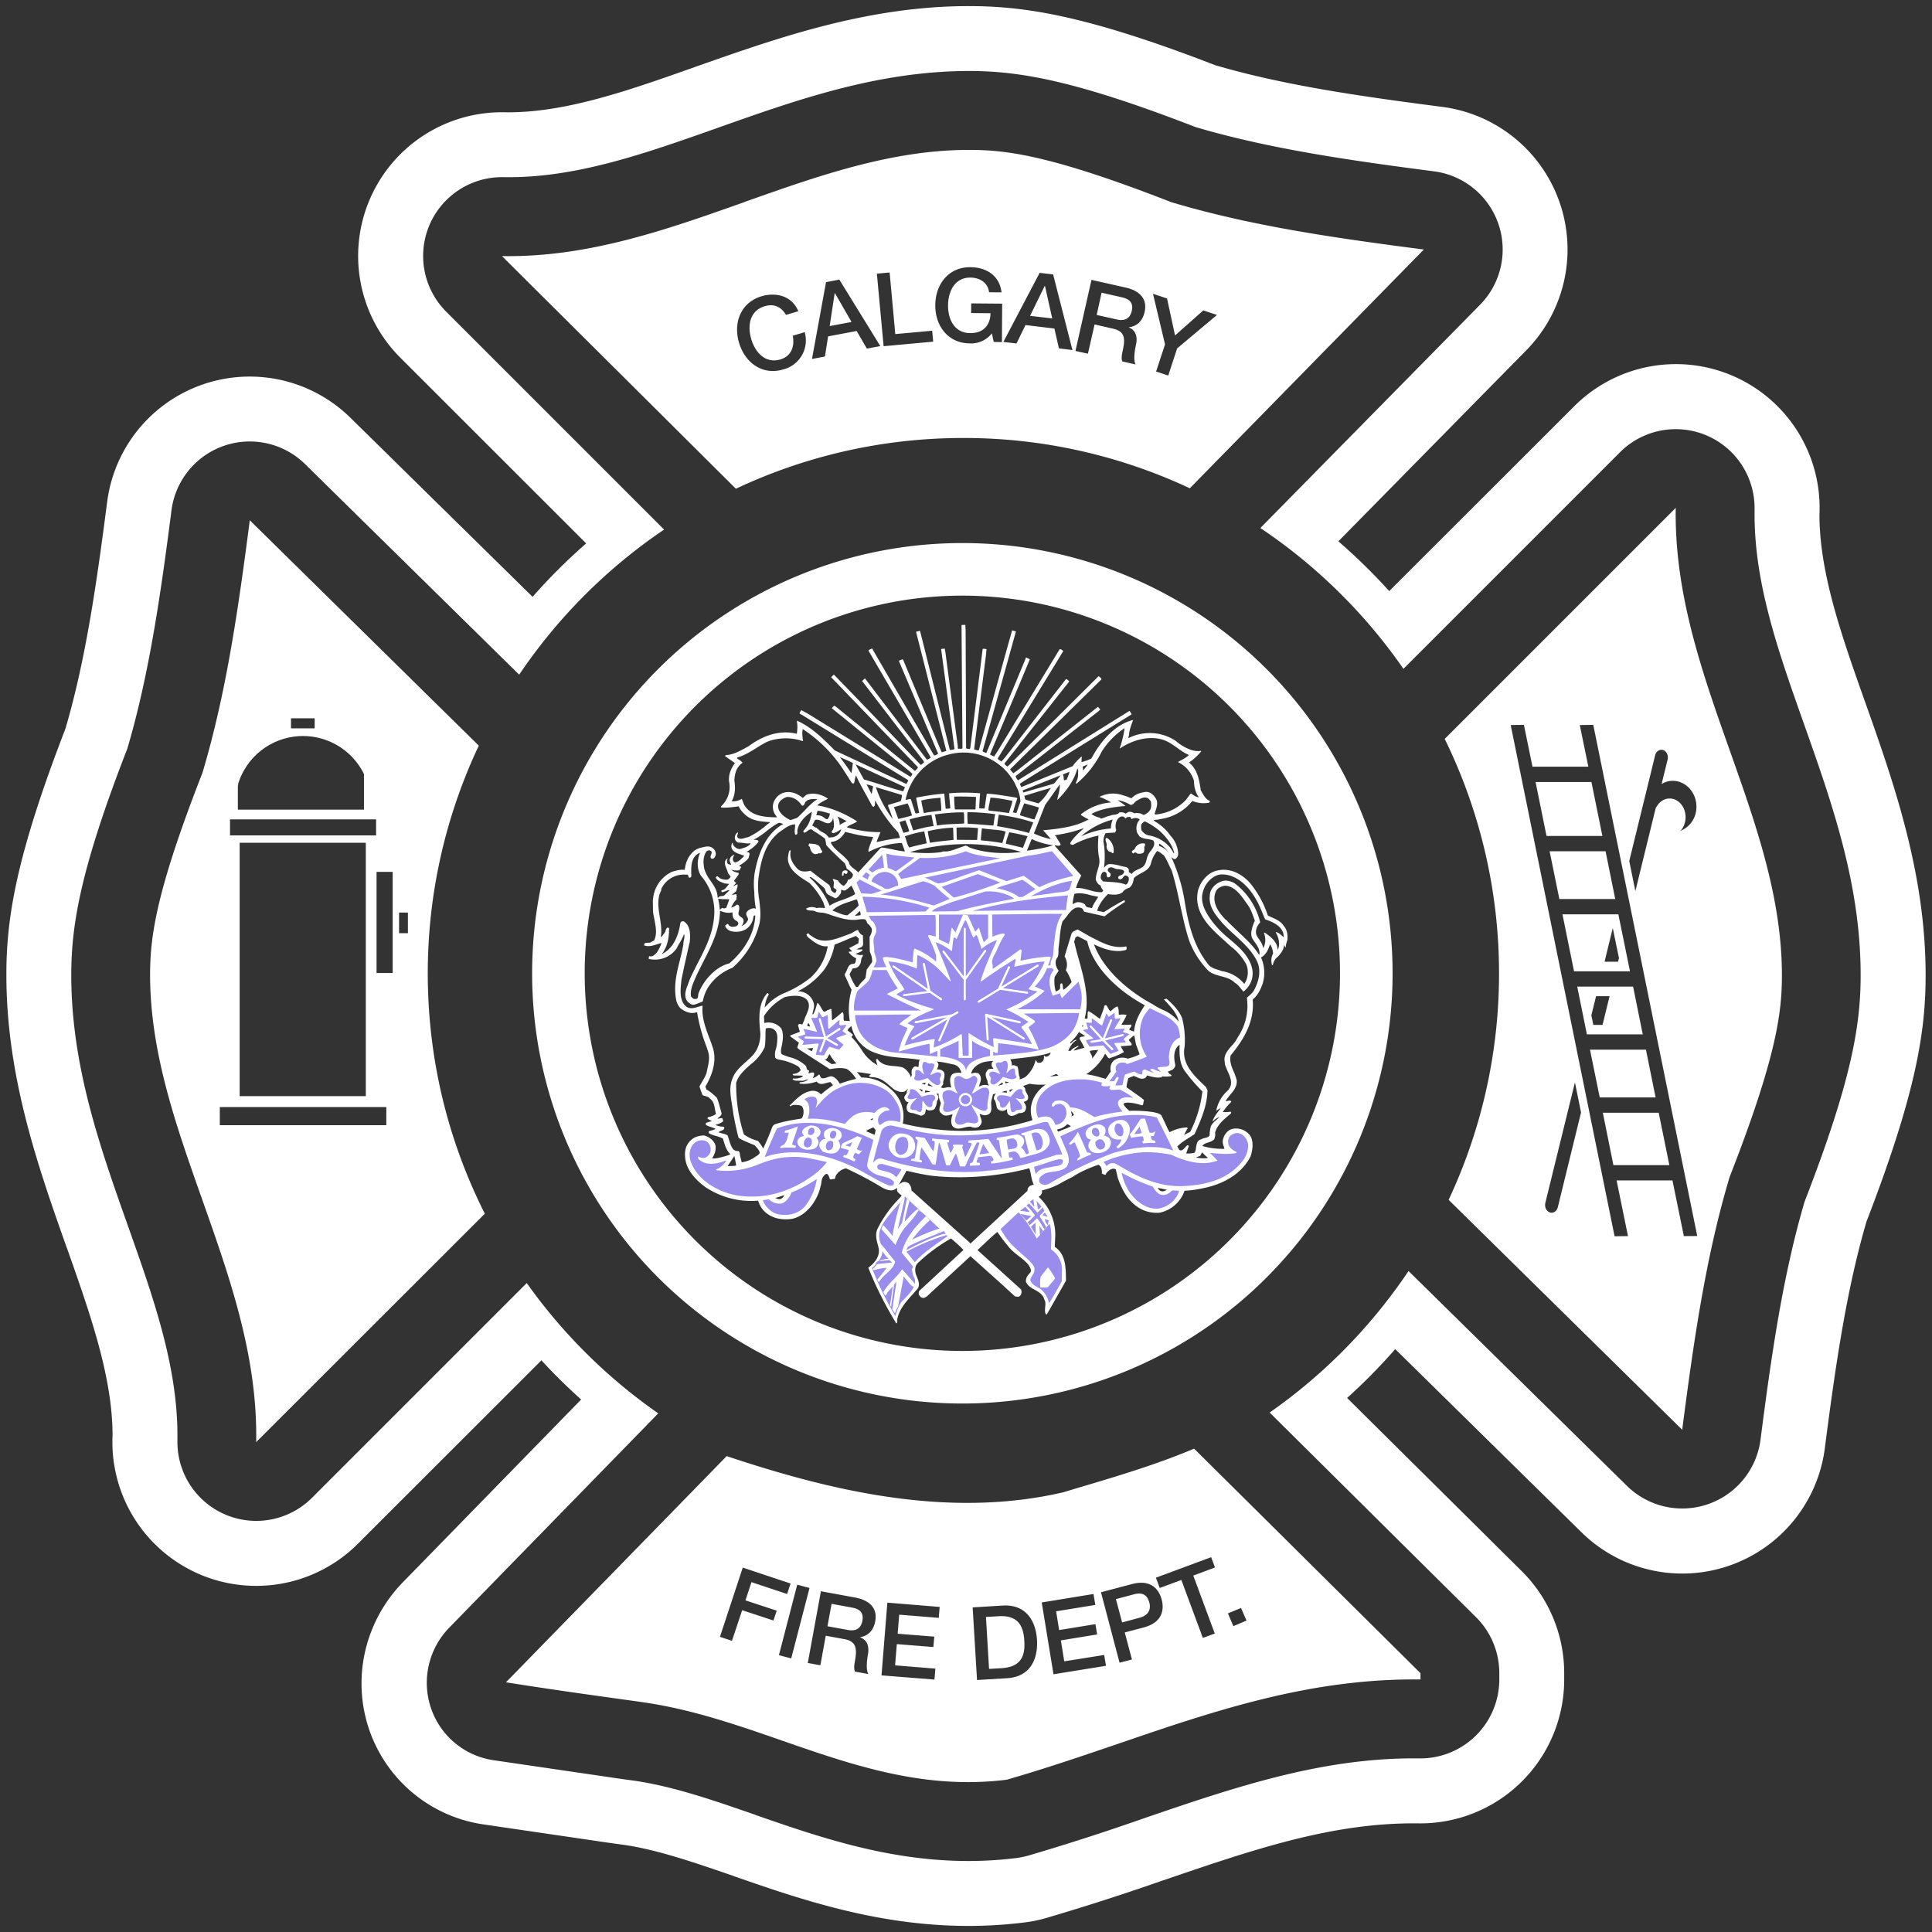 <svg xmlns="http://www.w3.org/2000/svg" width="212" height="212" fill="none"><rect width="100%" height="100%" fill="#333333" stroke="none"/><g clip-path="url(#a)"><path fill="#fff" fill-rule="evenodd" d="m204.67 77.07.02.04c3.1 8.76 6.61 18.69 6.61 29.87v.08c0 6.3-1.13 13.1-6.48 26.96-2.23 7.56-3.44 16.08-4.58 24.89a15.77 15.77 0 0 1-26.7 9.23l-20.44-20.1a63.79 63.79 0 0 1-5.28 5.36l19.16 19a15.77 15.77 0 0 1 4.66 11.2v.7a15.78 15.78 0 0 1-15.96 15.78c-9.4-.12-18.03 2.83-28 6.24h-.02a258.2 258.2 0 0 1-12.85 4.14c-.78.23-1.57.39-2.38.49-12.7 1.59-23.29-2.09-31.8-5.04l-.06-.03c-4.27-1.47-8.3-2.87-12.01-3.43l-1.34-.18-14.19-2.08a15.62 15.62 0 0 1-13.36-15.47c0-4.1 1.61-8.1 4.56-11.12l19.54-20.03a63.16 63.16 0 0 1-4.36-4.3L39.27 169.4a15.78 15.78 0 0 1-26.92-11.88c0-6.42-2.44-13.3-5.01-20.59l-.02-.03C4.22 128.13.7 118.2.7 107v-.08c0-6.3 1.13-13.1 6.48-26.96 2.23-7.55 3.44-16.08 4.58-24.89a15.77 15.77 0 0 1 26.7-9.22l19.98 19.64a63.42 63.42 0 0 1 5.88-5.86l-20.4-20.39a15.77 15.77 0 0 1 11.44-26.92c6.56.11 13.61-2.38 21.07-5.03C85.22 4.2 95.18.65 106.41.67c6.3.01 13.1 1.14 26.96 6.49 7.55 2.22 16.08 3.43 24.9 4.57a15.78 15.78 0 0 1 9.22 26.7L146.86 59.4a63.57 63.57 0 0 1 5.58 5.46l20.3-20.28a15.77 15.77 0 0 1 26.91 11.88c0 6.43 2.44 13.32 5.02 20.6Zm-6.72 2.35.01.04.01.03c3.05 8.62 6.2 17.53 6.2 27.48v.08c0 5.54-1.05 11.67-6.14 24.78-2.4 8.1-3.67 17-4.85 26.17a8.66 8.66 0 0 1-14.65 5.05l-23.97-23.58A59.25 59.25 0 0 1 139.32 155l22.64 22.45a8.66 8.66 0 0 1 2.56 6.14v.71a8.66 8.66 0 0 1-8.76 8.65c-10.63-.13-20.23 3.15-30.4 6.63l-.17.06a255.42 255.42 0 0 1-12.33 3.97c-.43.12-.87.21-1.3.27-11.05 1.38-20.37-1.85-28.6-4.7l-.05-.03c-4.59-1.59-8.93-3.1-13.22-3.74l-1.47-.2-14.06-2.06a8.56 8.56 0 0 1-6.89-5.78 8.66 8.66 0 0 1 2.06-8.8l22.9-23.48a59.23 59.23 0 0 1-14.43-14.3l-23.57 23.57a8.65 8.65 0 0 1-14.76-6.27v-.6c0-7.63-2.64-15.1-5.43-22.97-3.06-8.63-6.22-17.55-6.22-27.53v-.07c.01-5.54 1.06-11.67 6.15-24.77 2.4-8.1 3.67-17 4.85-26.17a8.66 8.66 0 0 1 14.65-5.06l23.5 23.11a59.26 59.26 0 0 1 15.9-15.92l-23.9-23.9a8.65 8.65 0 0 1 6.27-14.77c7.85.14 15.48-2.57 23.57-5.43 8.65-3.07 17.6-6.23 27.6-6.22 5.54.01 11.66 1.07 24.77 6.15 8.1 2.4 17 3.67 26.17 4.86a8.65 8.65 0 0 1 5.06 14.64l-24.11 24.5A59.24 59.24 0 0 1 154 73.39l23.77-23.77a8.65 8.65 0 0 1 14.76 6.12v.74c0 7.64 2.63 15.08 5.42 22.95Z" clip-rule="evenodd"/><path fill="#fff" fill-rule="evenodd" d="m158.53 81.08 25.35-25.35c-.16 9.42 2.9 18.07 5.93 26.62 2.88 8.14 5.73 16.18 5.72 24.69 0 4.03-.57 8.9-5.74 22.12-2.66 8.88-3.98 18.33-5.2 27.73l-25.63-25.23a58.4 58.4 0 0 0 5.53-24.83 58.4 58.4 0 0 0-5.96-25.75Zm-131.13-24 25.14 24.74a58.42 58.42 0 0 0-5.6 25c0 9.48 2.26 18.43 6.26 26.36l-25.09 25.07c.17-9.42-2.9-18.07-5.92-26.62-2.88-8.14-5.73-16.18-5.72-24.7.01-4.03.57-8.9 5.74-22.11 2.66-8.88 3.98-18.34 5.2-27.73Zm54.3-34.92c8.14-2.88 16.18-5.73 24.69-5.71 4.03 0 8.9.57 22.12 5.73 8.88 2.66 18.33 3.98 27.73 5.2l-25.68 26.2a58.4 58.4 0 0 0-24.85-5.52c-8.92 0-17.38 2-24.96 5.57L55.08 28.1c9.42.17 18.07-2.9 26.62-5.93ZM31.93 78.82h2.6v1.1h-2.6v-1.1Zm10.46 44.65H24.12v-1.99h18.27v1.99Zm.7-16.7h-1.77v-11.1h1.77v11.1Zm1.67-4.37h-.97v-2.26h.97v2.26ZM26.3 92.48h13.84v27.8H26.3v-27.8Zm13.64-3.64H26.1v-2.61c.02-.02.03-.07.03-.11v-.1a7.45 7.45 0 0 1 13.78-1.14l.02.04h.01v3.92Zm-14.7 1.07h16.03v1.76H25.24v-1.76Zm151.8 37.94-1.16-5.75h6.13l1.17 5.75h-6.13Zm-2.57-12.67h6.14l1.06 5.24h-6.13l-1.07-5.24Zm-1.4-6.92h6.13l1.06 5.24h-6.13l-1.06-5.24Zm-1.62-7.93h6.12v-.07l1.29 6.32h-6.14l-1.27-6.25Zm-1.4-6.92h6.13l1.06 5.24h-6.13l-1.07-5.24Zm-1.55-7.6h6.13l1.2 5.92h-6.13l-1.2-5.92Zm16.27 49.83 1.47-.01-11.41-56.09-1.48.02.94 4.57h-6.13l-.94-4.59-1.45.02 11.4 56.1 1.47-.02-1.25-6.11h6.13l1.25 6.11Zm-1.22-49.96c-.44 0-.85.13-1.22.35l.66-2.68c.1-.45-.1-.91-.49-1.04-.38-.13-.77.13-.88.57l-2.84 11.6.67 3.3 2.22-9.06c.3-.65.87-1.1 1.54-1.1.97 0 1.75.92 1.75 2.05 0 .6-.22 1.13-.56 1.5a2.81 2.81 0 0 0 1.75-2.66c0-1.56-1.17-2.83-2.6-2.83ZM169.57 132c-.1.45.11.91.5 1.04.37.13.76-.13.87-.57l2.55-10.4-.67-3.3-3.25 13.23Zm6.5-26.47h1.48l.1-.4-.68-3.3-.9 3.7Zm-1.3 6.61.06.32h1.02l.77-3.15h-1.48l-.52 2.1.05.25.1.45v.03Zm-64.83-74.6-.9-.02-.2-.94a2.88 2.88 0 0 1-2.42 1.1c-2.4-.01-3.81-1.93-3.79-4.21.02-2.29 1.47-4.18 3.87-4.15 1.75.01 3.2.95 3.4 2.76l-1.37-.01c-.12-1.06-1.03-1.6-2.04-1.61-1.71-.02-2.44 1.49-2.46 3.02-.02 1.54.69 3.05 2.4 3.07 1.43.03 2.23-.82 2.26-2.18l-2.13-.02.01-1.06 3.4.03-.03 4.21ZM97.62 29.9l-1.4.13.74 7.96 5.44-.5-.11-1.2-4.05.37-.62-6.76Zm-6.58 5.88 2.4-.45-1.82-3.16-.03.01-.55 3.6Zm-.4-4.82 1.46-.28 4.5 7.3-1.48.27L94 36.32l-3.13.59-.35 2.21-1.42.27 1.54-8.42Zm-4.39 3.6c-.48-.82-1.25-1.29-2.36-.95-1.64.5-1.89 2.14-1.45 3.61.44 1.47 1.56 2.71 3.2 2.22 1.2-.36 1.58-1.45 1.35-2.6l1.31-.39a3.28 3.28 0 0 1-2.33 4.08c-2.3.7-4.21-.72-4.87-2.9-.66-2.2.17-4.43 2.46-5.12 1.73-.5 3.38.04 4.04 1.64l-1.35.4Zm29.2.38-2.42-.28 1.6-3.27h.04l.79 3.55Zm.11-4.83-1.48-.17-3.98 7.58 1.44.17.99-2.02 3.17.38.5 2.18 1.48.18-2.12-8.3Zm4.78 4.45 2.23.5c.87.2 1.43-.12 1.62-.94.22-1-.38-1.33-1.09-1.5l-2.22-.5-.54 2.44Zm-.57-3.85 3.73.84c1.7.38 2.4 1.36 2.1 2.68-.34 1.5-1.46 1.65-1.73 1.68v.02c.45.17 1.06.68.78 1.91-.2.9-.26 1.77-.04 2.15l-1.46-.33c-.13-.39-.04-.81.05-1.2.32-1.42.17-2.12-1.09-2.4l-2-.46-.73 3.21-1.37-.3 1.76-7.8Zm6.75 1.53 1.32 5.55-.98 2.98 1.33.44.98-2.98 4.37-3.67-1.5-.5-3.1 2.75-.88-4.06-1.54-.51Zm29.35 152.06v-.7l-24.84-24.64c-4.17 1.77-8.68 3.1-13.07 4.4l-1.28.39c-12.72 2.95-25.64-.2-36.94-3.97L55.52 184.6c4.7.75 9.5 1.42 14.21 2.07l1.16.17c5.18.78 10.04 2.46 14.9 4.15 7.83 2.72 15.64 5.43 24.68 4.3 4.1-1.18 8.1-2.54 12.09-3.9 10.61-3.63 21.18-7.25 33.3-7.1Zm-29.03-11.18 6.06-2.25.42 1.13-2.38.89 2.36 6.36-1.31.48-2.36-6.36-2.37.88-.42-1.13Zm-45.33-1.1 5.24 1.74-.38 1.15-3.91-1.3-.66 2 3.43 1.13-.36 1.08-3.43-1.13-1.12 3.36-1.32-.44 2.5-7.58Zm3.96 9.6 1.35.36 2.01-7.73-1.35-.36-2.01 7.74Zm7.59-2.76-2.26-.41.45-2.46 2.24.41c.71.13 1.33.45 1.14 1.45-.15.83-.7 1.17-1.57 1.01Zm.78-3.56-3.76-.69-1.44 7.87 1.38.25.59-3.24 2.03.37c1.26.23 1.44.93 1.18 2.37-.07.39-.15.81 0 1.2l1.47.26c-.24-.37-.21-1.23-.05-2.14.23-1.25-.4-1.73-.86-1.88v-.02c.27-.04 1.39-.24 1.66-1.75.25-1.33-.49-2.28-2.2-2.6Zm3.53.56 5.74.47-.1 1.2-4.34-.35-.17 2.09 4.02.32-.1 1.14-4.01-.32-.19 2.33 4.42.36-.1 1.2-5.81-.46.64-7.97Zm12.54 7.19-1.38.08-.34-5.7 1.38-.08c2.19-.13 2.73 1.1 2.83 2.7.1 1.59-.3 2.87-2.5 3Zm.13-6.87-3.31.2.48 7.97 3.3-.2c2.46-.14 3.41-2 3.28-4.2-.13-2.2-1.3-3.92-3.75-3.77Zm4.27-.34 5.68-.93.2 1.2-4.3.7.33 2.06 3.98-.65.19 1.13-3.98.65.37 2.3 4.38-.7.2 1.19-5.76.93-1.29-7.88Zm10.8 1.66-1.98.53-.68-2.56 2-.53c.72-.19 1.4-.1 1.67.92.26.98-.4 1.48-1.01 1.64Zm-.9-3.68-3.4.9 2.04 7.73 1.36-.35-.79-2.97 2.05-.54c2.22-.58 2.26-2.12 2-3.07-.25-.97-1.05-2.28-3.26-1.7Zm12.56 4.01-1.43.61-.6-1.4 1.44-.6.6 1.39Zm-31.17-23.82a47.2 47.2 0 1 0 0-94.42 47.2 47.2 0 0 0 0 94.42Zm0-5.77a41.44 41.44 0 1 0 0-82.88 41.44 41.44 0 0 0 0 82.88Z" clip-rule="evenodd"/><path fill="#fff" fill-rule="evenodd" d="M138.18 104.8c-.62-.98-1.44-1.74-2.28-2.53-.4-.38-.81-.77-1.21-1.18a.5.5 0 0 0-.16-.16.54.54 0 0 1-.16-.14c-.76-.8-1.44-1.88-.94-3 .2-.38.6-.54.99-.6 1.05.03 1.75 1.04 2.33 1.87l.24.34c.26.4.42.84.58 1.28l.11.3c.02.07-.02.14-.05.2a.38.38 0 0 0-.07.17c-.18.5-.4 1.12-.13 1.65l.28.42c.25.35.49.7.5 1.15l-.03.22Zm-5.65 22.23v.03c-.43.08-.9.03-1.3-.05l.47-.18.21-.38c.19.2.4.41.62.58Zm-2.6-2.5.12-.23c.08-.16.16-.33.28-.47-.02-.05-.04-.1-.09-.12-.68.04-1.32.22-1.9.53-.2-.34-.35-.7-.51-1.04l-.37-.77c-.16-.22-.4-.27-.63-.33a2.7 2.7 0 0 1-.24-.06 14.6 14.6 0 0 0-2.66-.15c-.23-.2-.51-.44-.64-.72.03-.13.14-.14.24-.16.04 0 .08 0 .12-.02.54 0 1.08.11 1.58.28.2.05.22-.1.23-.24a.53.53 0 0 1 .05-.2c.05-.12-.04-.18-.13-.24a.49.49 0 0 1-.1-.1l-1.66-1.18c0-.23.06-.46.11-.68l.08-.32.6-.25.26.11c.35.16.75.34 1.08.04l.13-.2c.5.15 1.06.3 1.58.2.04-.03.06-.07.03-.1.32.04.7.03 1.02-.03.06-.02.04-.07.02-.1a.15.15 0 0 1-.02-.05.58.58 0 0 1-.35-.35l.48-.18c.19-.15.37-.35.31-.61-.16-.72-.2-1.67.47-2.13h.02c-.04 1.07 0 2.13.62 2.93.56.76 1.2 1.5 1.88 2.17a13.1 13.1 0 0 1-1.34 4.44l-.67.33Zm-2.53 6.17a.83.83 0 0 1-.37-.34c.2.02.38.06.56.1l.46.1c-.18.1-.43.22-.65.14Zm-5.12-14.37c-.39.3-.5.82-.39 1.28-.12.11-.2.24-.28.37-.09.14-.17.28-.3.4l-.4-.11a12 12 0 0 0-1.72-.4 5.7 5.7 0 0 0 2.07-2.24c.08.05.13.14.18.22.07.11.14.23.29.29.1-.05.22-.09.34-.13a6.9 6.9 0 0 0 1.26-.57l-.36-.63 1.17-.1c.1-.13 0-.25-.12-.38a.78.78 0 0 1-.15-.22c.17-.18.38-.36.58-.5.05.16.08.34.11.52.04.2.07.39.13.57l.36.98c-.3.19-.62.29-.95.39l-.35.1a1.56 1.56 0 0 0-1.47.16Zm-2.23-.44-.2.28c.03-.2-.05-.36-.14-.51-.05-.11-.11-.22-.13-.34a3 3 0 0 1 .52-.08c.14 0 .27-.02.4-.04-.12.25-.28.47-.45.7Zm-1.03-4.11c.55-2.2-.04-4.3-.6-6.35-.18-.64-.36-1.28-.5-1.91-.09-.14-.03-.28.02-.41.03-.09.06-.17.06-.25l.26-.13 1.04.54c.68 3.06 3.66 5.62 6.33 7.04-.61.88-1.1 1.8-1.19 2.89l-.53-.2a.56.56 0 0 1 .12-.22c.08-.11.16-.23.1-.36-.33.05-.64.04-.98.03h-.1l.2-.35c.14-.24.29-.48.37-.74a2.55 2.55 0 0 0-.85 0l-.01-.24c0-.25-.02-.46-.13-.68-.22.05-.4.2-.59.37l-.19.16c-.12-.09-.18-.21-.25-.34-.06-.12-.12-.24-.23-.33h-.02c-.08.01-.16.02-.17.11-.1.38-.24.75-.38 1.1l-.1.29c-.15-.1-.3-.2-.45-.32a8.65 8.65 0 0 0-.77-.52c-.06 0-.08.03-.1.07 0 .03-.01.05-.03.06l-.01.62c-.02.1-.1.08-.17.07-.05-.01-.1-.02-.15 0Zm-.3.87.08-.2v.02l.02.03c.02.04.04.07.04.12l-.06.02a.15.15 0 0 1-.08.01Zm.27 2.32-1.16.32c.07-.16.27-.3.44-.4l.03-.03.03-.02.02-.02.02-.01c-.05-.07-.12-.03-.18 0l-.06.02-.05.03-.04.03-.05.02c-.19.1-.38.2-.5.4h-.27c.18-.43.44-.91.9-1.16v-.04c-.18-.01-.32.1-.45.23-.07.06-.13.12-.2.16l-.04-.1c.36-.35.73-.72.96-1.16l.67.44c-.07.05-.16.06-.26.07-.19.03-.38.05-.31.3.19.3.35.6.5.92Zm-1.42 7.51c.07-.1.04-.22.01-.32a.55.55 0 0 1-.03-.24c.12.13.23.29.3.45l-.28.11Zm-1.44 1.7a.54.54 0 0 1-.14-.24 2 2 0 0 0 1.12-.58c.1.03.2.09.3.15l.04.02.06.04c-.24.16-.53.27-.83.38-.19.08-.38.15-.56.24Zm-.2-6.34.21.2-.94.09.73-.29Zm-.98-1.93c-.08.04-.22.07-.29 0a.1.1 0 0 0-.07-.07h-.05c.03.16.02.36-.05.5-.1.17-.25.3-.45.28-.15.04-.23-.07-.3-.17-.03-.05-.05-.09-.08-.11l-.03.02a3.5 3.5 0 0 1-1.06 1.77c-.15.12-.33.19-.5.25l-.18.07c.02-.27-.02-.34-.05-.39-.01-.03-.03-.05-.02-.11-.02-.05-.04-.2-.06-.36-.03-.26-.07-.56-.15-.58a.51.51 0 0 1-.14-.05c-.12-.06-.25-.12-.44-.03a1.2 1.2 0 0 0-.17-.69l1.34-.16c1.05-.12 2.1-.24 3.09-.58-.02.18-.19.34-.34.41Zm-4.17 3.69c.05 0 .1-.02.14-.04a.48.48 0 0 1 .22-.04l-.3.29c-.04-.04-.09-.13-.06-.21Zm2.34 2.48c.02.29.09.55.17.8l-.07.06a25.63 25.63 0 0 1-11.31.88 23.9 23.9 0 0 1-2.85-.53 3.9 3.9 0 0 0-1.4-3.85 4.47 4.47 0 0 0-3.13-1.2l-.5-.6c.57.05 1 .13 1.54.22a.3.3 0 0 1-.1.1c-.04.03-.09.06-.13.13l.18.1c1.01 0 1.48.4 2.17 1l.3.26c.35.27.93.5 1.31.3l.35-.28c0 .03-.03.07-.06.11a.55.55 0 0 0-.08.15c.01.2-.05.3-.13.39-.05.07-.11.14-.15.27-.02.12.06.27.13.38.12.13.15.16.34.16-.18.28-.31.6-.13.96.13.2.39.23.57.25l.12.02.34.11c.1.04.2.06.41.15.15.04.44-.11.5-.27l.04-.17a.8.8 0 0 0 .04-.3c.1.11.2.14.34.17h.05c.19-.01.44-.03.57-.17.13-.2.27-.6.26-.85.3-.4.1-.64 0-.76l-.04-.06h.23c-.03.31.07.59.18.87l.06.15-.06.25c-.1.3-.2.68.13.9.27.35.69.23 1.05.13l.17-.05c-.12.38-.25.88-.03 1.28.36.43.8.31 1.26.2.26-.06.52-.13.76-.1.27.11.64.16.9-.02a.84.84 0 0 0 .3-.5c0-.2-.06-.36-.12-.53a1.9 1.9 0 0 1-.1-.36l.03.02h.03l.06.02c.22.08.44.15.68.07.52-.15.5-.6.47-1.03 0-.19-.02-.37.02-.52l.17-.71.34-.09c-.14.15-.28.36-.23.62.15.17.19.38.24.6.03.14.06.3.13.43.15.17.34.26.56.26.19 0 .35-.1.5-.2v.03c0 .2 0 .46.19.6.3.25.66.05.96-.11l.14-.08c.24.02.44-.03.62-.15a.7.7 0 0 0 .03-.9l-.1-.18c.2-.06.47-.16.47-.41.04-.22-.06-.39-.16-.56a.95.95 0 0 1-.16-.5l-.21-.28.7-.24a7 7 0 0 0 1.57.1l.12-.01h.08c-1.02.71-1.73 1.81-1.63 3.07Zm-.33 8.34-.06.27-6.25 5.77-.12-.15-6.35-5.69a1 1 0 0 0-.34-.8.8.8 0 0 0-.51-.12c-.21.05-.4.18-.53.3l.84-1.53.57.13c.92.2 1.83.4 2.82.48a30.3 30.3 0 0 0 10.08-.88c.1.26.16.53.2.8.07.34.14.68.3.99-.26.06-.56.15-.65.43Zm-17.31-7.52.3-.23-.03.22h-.27Zm-.15 1.35-.3-.13c.15-.12.33-.2.5-.28l.29-.13c.08.04.13.12.18.19l.09.11-.11.51a6.26 6.26 0 0 1-.65-.27ZM93 113.06a.97.97 0 0 1 .28-.35l.14-.13a4 4 0 0 0 2.67 2.97c1.02.37 2 .45 3.02.54.6.05 1.23.1 1.88.22-.11.05-.12.08-.13.14l-.03.13-.04.5a1 1 0 0 1-.19-.03c-.12-.03-.22-.05-.33.04-.23.18-.29.48-.21.85l-.1.29c-.1-.43-.58-1.03-1.05-1.14a6.46 6.46 0 0 0-.84-.11c-.68-.06-1.3-.12-1.8-.78-.08-.01-.13.06-.13.1 0 .22.08.4.15.58v.01a4.8 4.8 0 0 1-1.8-1.78c-.31-.45-.63-.9-1.05-1.3.01-.06.05-.11.1-.16a.94.94 0 0 0 .06-.09 2.58 2.58 0 0 0-.36-.31l-.24-.19Zm-.4-1.06a1.44 1.44 0 0 1-.03-.4c0-.18.01-.36-.08-.5h-.11c-.21.2-.42.37-.64.54l-.43.34a4.8 4.8 0 0 1-.03-.55l-.04-.6.02-.05c-.08-.11-.18-.06-.28 0a.4.4 0 0 1-.18.06.8.8 0 0 1-.37.18h-.03c-.12-.13-.21-.3-.3-.45-.1-.18-.21-.36-.35-.5h-.06l-.13.4a3.4 3.4 0 0 1-.32.82h-.1l.07-.3c.08-.29.16-.57.09-.88a1.78 1.78 0 0 0-1.77-1.33 8.32 8.32 0 0 0 2.94-2.42 7.1 7.1 0 0 0 1.11-2.7l.99-.4c.45-.2.9-.39 1.36-.56l.32.3-.06.5c-.18.11-.38.21-.57.31l-.44.23.33.36-.1.01c-.1 0-.2.02-.3.04.2.32.54.57.86.72-.04.05-.05.14-.06.22-.02.17-.05.35-.27.38-.42-.02-.56.31-.7.65-.07.16-.14.33-.24.45l.01.2c.13.23.23.47.34.71.12.28.24.56.4.83a7.74 7.74 0 0 0-.2 3.43l-.65-.04Zm-1.33 4.77-.81-.53c.22.06.31-.12.4-.3.06-.1.1-.2.18-.27.19.36.43.72.76 1.02l-.53.08Zm-2.67-4.18c-.02-.08.01-.15.04-.23.02-.04.04-.08.04-.12.1.1.16.26.22.41l-.3-.06Zm.62 2.4-.12.36a2 2 0 0 1-.38-.2 7.4 7.4 0 0 0-.16-.1l.33-.02.33-.04Zm.87 5.11c-.3-.36-.77-.48-1.24-.36-.82.2-1.42.8-2.04 1.42l-.17.16c.01.02.04.06.07.07l.17-.08c.05-.02.1-.05.16-.06h.22c.27 0 .53 0 .73.14.26.34.22.86.05 1.23l-.1.12-.19.03c-.92.15-1.85.3-2.71.6-.2.08-.3.27-.36.46-.28.74-.59 1.48-.94 2.2a3.58 3.58 0 0 0-.58-.84 4.69 4.69 0 0 1-1.53-.71 17.8 17.8 0 0 1-.85-5.66c.25-.83.92-1.43 1.6-2.03a5.06 5.06 0 0 0 1.53-1.88c.07-.41.08-.83.09-1.24 0-.28 0-.55.03-.81.4-.14.87-.05 1.11.34.21.33.16.82.13 1.24l-.01.09c-.02.19-.07.38-.11.56a1.8 1.8 0 0 0-.08.97c.14.17.33.2.52.23l.23.05c.62.13 1.18.35 1.72.65.17.11.26.28.31.45-.2.27-.53.4-.87.41.01.07.06.12.1.16l.94.02.1.05c-.27.25-.72.3-1.1.26-.04.02-.05.1-.03.12.2.14.44.14.68.13h.23c.2.02.38-.03.56-.1l.26-.07c-.27.25-.6.32-.96.34-.04.04-.03.1-.02.14.65.1 1.3-.02 1.88-.22.28.38.67.27 1.05.16.15-.04.31-.09.45-.1l.29.33-.27.2c-.35.25-.72.52-1.05.83Zm-4.36 11.43c-.2.12-.46.02-.66-.07l.43-.13c.18-.07.37-.13.56-.17a.8.8 0 0 1-.33.37Zm-5.66-3.92.51-.76c.08.34.15.7.2 1.05-.26.05-.54.05-.83.05h-.11l.23-.34Zm-.03-21.9c-1.53.37-2.83 1.86-3.38 3.26-.03.07-.04.16-.05.25-.01.2-.03.4-.29.4-.22.03-.4-.14-.5-.3-.09-.68.18-1.3.44-1.9l.16-.36c.23-.5.49-1 .74-1.5.9-1.75 1.8-3.51 1.85-5.62.43.18.9.3 1.37.17v.03c0 .23 0 .5.16.69.05.09.15.15.24.2.16.1.3.2.2.42-.1.2-.31.23-.5.24h-.04l-.03.01a.57.57 0 0 1-.4-.14l-.13-.18c-.08 0-.14.05-.2.1l-.11.07c.04.3.37.55.64.63.7.16 1.52.04 2-.53.29-.32.44-.7.47-1.1.04-.07.1-.1.18-.1l.02.02c-.1 2.06-1.25 3.86-2.84 5.24Zm-.01-7.02-.33.91c-.12.07-.33.12-.46.01l-.25.23-.05-.42a5.6 5.6 0 0 0-.14-.8c.24.04.5.05.76.05.16 0 .32 0 .47.02Zm6.32-11.24c.69-.03 1.27.37 1.62.92.2.1.26-.05.33-.2.04-.1.08-.19.15-.23.28-.28.74-.27 1.14-.26h.12c-.56.35-1 .82-1.45 1.29-.26.27-.52.53-.8.78l-.72.24c-.6-.28-1.4-.82-1.35-1.58.03-.5.54-.83.96-.96Zm4.46 2.44c-.15.02-.26-.08-.39-.17a.82.82 0 0 0-.27-.17c-.18-.07-.38-.1-.58-.09l.14-.5c.47.05.9.18 1.35.32-.02.22-.1.43-.25.6Zm.23 9.5a8.67 8.67 0 0 0-2.22-3.12c.17-.07.3.05.43.16.07.06.13.11.2.15l1.02.88.23.56c.2.18.45.3.7.41l.26.14c.23-.04.4-.26.53-.45l.08-.1.01-.07c.01-.1.03-.21.02-.33l.11.04c.13.05.28.1.4 0 .2-.12.37-.27.54-.43l.07-.05c.17.27.29.58.4.89l.02.04c-.43.28-.9.45-1.36.62-.5.17-1 .35-1.44.66Zm3.3.59c.06.05.07.16.09.27 0 .05 0 .11.02.16-.2.05-.43.07-.65.08l.53-.51Zm-1.6-8.7c.99.25 1.98.5 3.07.56l-.19.49c-.14.35-.28.7-.34 1.07l.08.06a8.4 8.4 0 0 1 3.6-.96l.12.33c.08.2.16.4.21.6a9.9 9.9 0 0 1-1.36-.23c-.4-.08-.78-.16-1.2-.2l-.1.05-1.52 1.66-.94 1.02a2.43 2.43 0 0 0-.42-.37c-.28-.2-.56-.41-.6-.77-.27-.37-.6-.66-.93-.94-.37-.32-.74-.63-1-1.07a.26.26 0 0 1-.04-.19c.66-.03 1.27-.53 1.56-1.11Zm.17-1.19-.77.42a1.68 1.68 0 0 0-.25-.9c.21.06.42.17.62.28.13.07.26.15.4.2Zm.68-6.36c-.03.15-.04.31-.06.47-.03.22-.06.44-.11.65-.33-.52-.73-1.06-1.12-1.58l-.14-.18c.49.19.97.4 1.43.64Zm2.22 2.56-.16.85-.56-1.07c.25.05.49.12.72.22Zm1.65 2.19a15.31 15.31 0 0 1 .5 1.39 11.63 11.63 0 0 1-1.85-3.5l2.87.87a2.9 2.9 0 0 1-.1.54l-.04.13-1.39.42.01.15Zm1.8-2.12.04.02-.19.46c-.9-.24-1.77-.52-2.65-.8-.55-.17-1.1-.35-1.66-.51l-.92-1.66 5.38 2.49Zm2.55 32.74c0-.05.02-.1.03-.14a.52.52 0 0 0 .03-.08l.5.36-.1-.02c-.16-.04-.31-.07-.46-.12Zm-.27.56c.15.02.3.06.44.1l.07.02.05.02-.61.08a.6.6 0 0 0 .02-.09c0-.05 0-.1.03-.13Zm-.32-.08a.21.21 0 0 1-.06.2l-.3-.27c.08-.01.15.01.21.03.05.02.1.04.15.04Zm-.08-.68.4-.1a.2.2 0 0 1-.05.21l-.15-.04a.4.4 0 0 1-.2-.07Zm3.24.46c-.2-.1-.38-.06-.57-.02-.18.04-.36.08-.57-.02l.12-.15c.1-.13.19-.24.12-.42.1-.3.19-.66.15-.93-.01-.18-.2-.37-.39-.42a.9.9 0 0 0-.43-.04l.02-.05c.1-.22.21-.5.08-.7l-.12-.13c.6.05 1.13.17 1.7.3l.13.02c.52.1.8.55.88.94-.26-.06-.72-.04-.94.1-.44.32-.3.95-.2 1.41v.05l.02.06Zm3.98-.7c.03.17.05.38.19.49a1.2 1.2 0 0 0-1.13.1l.07-.25c.12-.36.26-.77-.02-1.1-.09-.15-.23-.16-.37-.17-.05 0-.1 0-.14-.02l-.39.1c.09-.63.8-1.11 1.4-1.27a5 5 0 0 1 1.04-.12c-.22.13-.2.27-.19.52l.01.06.19.28h-.06c-.24 0-.6-.01-.65.25-.32.28-.04.89.05 1.07v.06Zm2 .22c-.06-.05-.07-.16-.05-.21l.4.09c-.06.05-.13.06-.2.07a.59.59 0 0 0-.14.05Zm-.86.27.48-.38.03.07c.02.04.04.09.04.14l-.55.17Zm.95.54.04.13c0 .03 0 .06.02.08l-.61-.06c.18-.06.36-.12.55-.15Zm1.6-26.21c-1.8.25-3.99.15-5.68-.49a.92.92 0 0 0-.43-.2l-.71.25c-.4.15-.8.3-1.21.37-.1.03-.2.02-.3.02-.14 0-.29-.01-.42.07-1.13.16-2.3.13-3.44 0a21.9 21.9 0 0 1 12.19-.02Zm.52-5.73c-.1-.04-.11-.14-.12-.24a.6.6 0 0 0-.05-.18l.72-.22a52.1 52.1 0 0 1 2.2-.65l-.28.4a5.7 5.7 0 0 1-1.08 1.3l-1.4-.4Zm.64 4.32a8 8 0 0 0 2.34.68c-.87.3-1.88.46-2.87.6l.53-1.28Zm-.9-5.37 4.08-1.63c-.1.15-.22.3-.35.46l-.3.37-.12.1-3.32.96a.36.36 0 0 0-.03-.07c-.04-.08-.09-.18.04-.2Zm5.05-2.01c-.07.3-.19.59-.32.86l-.29.08-.03-.23c0-.15-.02-.3-.1-.4.13-.08.3-.14.47-.2l.27-.11Zm1.58 6.17-.2.2c-.47.43-1 .91-1.3 1.45-.02.11.06.14.14.16.05.02.1.03.12.06a9.71 9.71 0 0 1 2.84-1.04c-.07.84-.1 1.65.07 2.46.1.5-.04.92-.17 1.34-.1.33-.2.67-.2 1.05.09.24.26.54.53.62.01.15.1.28.18.4l.1.17a.63.63 0 0 1-.14.17c-.5.02-.95-.1-1.39-.23-.46-.13-.92-.26-1.45-.22.12-.48.34-.91.57-1.35l-.03-.07-2.86-3.21v-.05c.07 0 .15 0 .22.02.16.02.31.04.42-.1a2.06 2.06 0 0 0-.28-.5 2.7 2.7 0 0 1-.24-.44l-.06-.03c-.02 0-.05 0-.06-.04l.06-.04c1.09-.16 2.15-.4 3.13-.78Zm.39-6.95v.02c-.15.21-.3.42-.47.62l-.06-.43.18-.08c.12-.05.23-.1.35-.13Zm4.17 4.53a4.3 4.3 0 0 0-.55-.42 7.6 7.6 0 0 1-.31-.22c.46.07.98.26 1.42.52.2.01.32-.12.44-.25a.84.84 0 0 1 .25-.22l.03-.01c.38-.22.8-.48 1.24-.22l.26.3c.06.31.08.66-.07.94-.16.28-.44.45-.72.58-.26-.2-.66-.27-1.03-.2-.19-.12-.43-.21-.66-.13l-.28.17a.92.92 0 0 0-.69-.13c-.15.2-.36.22-.58.25-.14.02-.27.03-.4.1-.2.03-.38.1-.56.17-.18.07-.35.13-.53.17.05-.06-.05-.11-.1-.12-.32-.07-.62-.2-.9-.4 1.08-.6 2.42-.75 3.72-.88h.02Zm3.69 4.12c.44.26.83.65 1.1 1.09a2.1 2.1 0 0 0-1.1-.82v-.27Zm13.66 9.02c-.32-.5-.82-.7-1.3-.92l-.43-.2a10.94 10.94 0 0 0-2-3.62c-.95-1.02-2.23-1.65-3.61-1.3-1.07.24-1.95 1.4-2.1 2.44-.34 2.28 1.41 3.87 3 5.28.2.2.44.4.67.61a6.21 6.21 0 0 1 1.62 1.85c.35.65.28 1.66-.17 2.24a3.9 3.9 0 0 0-2.47-1.4 6.71 6.71 0 0 0-.37-.13c-.38-.12-.78-.24-1.06-.55-1.65-2.03-2.25-4.52-2.65-7.08a19.23 19.23 0 0 0-1.45-4.75l.1.08c.1.07.18.14.3.14.25-.12.38-.4.35-.67a3.13 3.13 0 0 0-.86-1.92 5.2 5.2 0 0 0-1.27-1.27 1.96 1.96 0 0 0-.28-.19 1.27 1.27 0 0 1-.3-.23c.39-.03.76-.1 1.13-.18l.2-.04a5.52 5.52 0 0 0 2.94-1.88 3.2 3.2 0 0 0 1.87.18l.05-.13c-.02-.07-.09-.1-.15-.13-.03 0-.05-.02-.07-.03-.32-.24-.5-.57-.68-.9l-.1-.16-.02-.17c-.17-1.05-.35-2.13-1.27-2.88a6 6 0 0 0 1.34-1.23l-.04-.05c-.34.07-.74 0-1.07-.1a5.36 5.36 0 0 1-1.7-1 5.15 5.15 0 0 0-5.16-.3c-.02-.09 0-.17.02-.25a.6.6 0 0 0 .04-.24c.05-.44.2-.84.34-1.23l.1-.27c-2.05.51-3.62 2.42-4.58 4.23l-.1.05a6.6 6.6 0 0 1-.98.35c0-.2 0-.35.03-.55l-.05-.06c-.34.32-.7.67-.95 1.05l-5.64 2.3-.17-.36.48-.32 11.8-7.31a.9.9 0 0 1-.09-.15.55.55 0 0 0-.16-.22l-12.22 7.61a1.18 1.18 0 0 1-.27-.45l9.06-7.1.23-.2-.05-.07a1.21 1.21 0 0 0-.2-.24l-8.92 7.04-.37.25-.15-.17c-.07-.08-.15-.17-.2-.26l10.01-9.86c.02-.12-.09-.2-.19-.28l-.1-.09-9.91 9.84-.12.08-.13-.1c-.08-.07-.16-.14-.18-.23l7.09-8.98v-.06a1.08 1.08 0 0 1-.08-.07c-.07-.06-.15-.14-.26-.15l-6.73 8.65-.36.4a.52.52 0 0 0-.17-.12c-.1-.06-.2-.12-.23-.22l7.19-11.78c-.12-.13-.26-.25-.4-.2l-6.78 11.14-.41.63-.44-.22v-.04l4.17-9.94.19-.48-.31-.15c-.1-.09-.13 0-.16.09l-.02.07-4.27 10.26h-.07a.54.54 0 0 0-.15-.06c-.08-.03-.16-.06-.2-.13l3.66-13.13-.42-.12-.72 2.57-2.94 10.6c-.2 0-.35-.06-.51-.11l1.32-10.5.04-.5-.14-.02a.68.68 0 0 0-.28-.01l-1.36 10.88-.05.11a.9.9 0 0 0-.15-.02c-.1 0-.2-.01-.26-.07l-.05-12.8-.03-.73h-.11l-.31.01.1 13.44c.02.16-.1.15-.21.14h-.16c-.14.04-.14-.06-.14-.15v-.13l-1.37-10.38-.07-.33-.15.02a.67.67 0 0 0-.24.04l1.47 10.96c-.09.06-.19.07-.29.08l-.18.03-.05-.03-3.25-12.99-.05-.06-.4.11 3.31 13.02-.02.06-.47.14-.02-.02-4.2-10.09-.09-.1c-.04.03-.1.04-.15.06-.1.03-.2.06-.24.14l1.58 3.72 2.72 6.44-.03.04a.63.63 0 0 0-.16.08c-.08.04-.17.09-.26.06l-6.8-11.73a.91.91 0 0 1-.15.08c-.1.04-.19.08-.24.17l6.74 11.54.08.2-.08.06a.92.92 0 0 1-.33.16l-6.8-8.92-.31.29 6.71 8.73.1.19c-.06.03-.1.08-.16.13a.57.57 0 0 1-.22.15l-6.96-7.26-2.57-2.65-.3.29 9.53 9.88c-.06.16-.2.3-.34.4l-8.7-7.07-.16-.08c-.09.08-.2.19-.25.28l8.6 6.97.25.25a2.1 2.1 0 0 0-.04.05c-.05.1-.11.2-.2.24l-11.22-6.9-.74-.41-.03.05c-.07.1-.14.2-.17.31l11.8 7.25.14.11c-.06.14-.13.27-.22.38l-7.86-3.68c-1.26-1.3-2.57-2.56-4.11-3.25a.2.2 0 0 0-.03.06l-.01.04c.1.42.05.91 0 1.33-1.96-.48-3.81.25-5.3 1.37l-.52.28c-.59.32-1.18.63-1.88.68l-.06.02c-.07.02-.13.04-.12.1l1.08.76c-.42.6-.72 1.25-.64 2.02a2.87 2.87 0 0 1-.87 2.72v.14c.51.05 1.05-.02 1.56-.08l.37-.05c.15.35.4.63.69.9.75.7 1.77.78 2.77.83l-.43.34a8.85 8.85 0 0 1-2.02 1.33c-.12 0-.24.04-.36.08-.24.07-.48.14-.71 0-.16-.12-.1-.31-.04-.47l.04-.14c-.12 0-.21.11-.27.21a.8.8 0 0 0-.07.56c.08.15.2.3.38.34.18 0 .35.02.53.04.25.04.5.07.76.03l.04.03c-.24.32-.58.43-.92.53l-.25.08a.9.9 0 0 1-.75-.47c-.03-.03-.03-.07-.04-.1 0-.05 0-.1-.06-.12a.83.83 0 0 0-.08.55c.14.43.53.56.9.7.18.05.35.11.5.2l-.18.17c-.24.24-.49.49-.83.53-.12-.02-.2-.15-.24-.27-.02-.16.01-.36.16-.48 0-.04-.02-.04-.06-.04h-.04a.6.6 0 0 0-.37.36c-.1.19-.01.37.06.54l.07.15h-.04l-.1-.02c-.14-.03-.29-.07-.3-.24-.06-.16 0-.32.06-.43h-.04c-.44.29-.26.73-.1 1.13.07.15.12.3.15.43.05.1.12.19.19.28l.12.17c-.09.11-.18.23-.3.3a1.4 1.4 0 0 1-.8-.1.52.52 0 0 1-.2-.14c-.11-.1-.21-.2-.34.03.17.36.58.5.93.62l.03.02.51.05-.19.23c-.18.23-.36.46-.67.47l.04.21c.14 0 .26-.06.4-.1.15-.07.3-.13.48-.12a14.4 14.4 0 0 0-.56.54c-.09.09-.22.1-.34.11-.17.02-.33.04-.37.23a.54.54 0 0 1-.07-.25c-.05-.63-.4-1.14-.75-1.65a4.58 4.58 0 0 1-.67-1.22c-.16-.66-.2-1.5.25-2.06.09-.04.2-.09.3-.07.31.1.25.26.18.44-.06.15-.12.31 0 .45a.3.3 0 0 0 .33-.05c.1-.16.2-.32.17-.53a.8.8 0 0 0-.36-.57c-.33-.27-.8-.15-1.19-.05l-.21.05c-1.03.33-1.55 1.42-1.64 2.4-.49-.06-.97.08-1.4.21a3.67 3.67 0 0 0-2.1 3.31l.01.5c0 .34 0 .7.08 1.01l.09.47c.14.74.3 1.56-.04 2.24l-.35.2c-.09.06-.22.06-.35.06-.21 0-.41 0-.4.29.5.18.99.02 1.45-.13a6 6 0 0 1 .46-.14c-.11.36-.29.7-.5 1.03l-.06.07c-.23.23-.47.47-.79.34-.05.09-.05.23-.05.33l.13.01c1.15.2 2.23-.23 2.92-1.16.1-.22.22-.43.35-.64.17-.3.35-.6.46-.93l.04.05c.03.2 0 .4-.05.6-.03.16-.06.32-.06.49-.1.58-.24 1.14-.38 1.71-.36 1.44-.72 2.87-.38 4.46.09.3.22.57.44.8.51.4 1.16.69 1.83.43a19 19 0 0 0 1.04 3.81l.18.55c.2.64.04 1.3-.1 1.93a16 16 0 0 0-.09.42c-.12.33-.3.64-.49.95l-.28.5.1.29c.07.22.14.45.26.67.08.04.18.06.27.09.2.05.4.1.54.3.38.28.46.7.53 1.13.03.18.07.36.12.53a1.5 1.5 0 0 1-.54.27c-.04.04-.11.05-.18.06-.11.01-.22.02-.21.18.07.07.16.11.25.16.09.04.17.08.22.13l-.29.06a.4.4 0 0 1-.15.06c-.15.04-.3.08-.19.3.17.1.37.16.56.23.16.05.33.11.48.19-.14.09-.3.13-.47.18l-.23.07c-.1.04-.05.12-.02.2l.02.04c.24.15.52.23.8.3.23.08.48.15.7.27l.1.33c.16.5.32 1.01.73 1.4-.33.16-.68.24-1.03.33l-.05.01c-.3.08-.62.14-.93.11.27-.41.45-.9.37-1.42-.16-.56-.75-1-1.3-1.1-.53.04-1.03.15-1.42.55-.54.49-.7 1.21-.6 1.94.13 1.34 1.22 2.48 2.3 3.24a9.08 9.08 0 0 0 5.7 1.43c.1.32.25.63.45.9.78 1 2.04 1.27 3.25 1.1 1.62-.33 2.84-2.06 3.15-3.58.05-.13.07-.28.09-.42.03-.22.06-.45.2-.63l.06-.07c.11-.14.23-.29.41-.21.1.1.15.23.2.36l.07.2c.1.03.17.01.24 0a.5.5 0 0 1 .16-.03c.17.04.18-.11.2-.23v-.04c.21-.46.68-.8 1.15-.9a38.68 38.68 0 0 1 3.6 1.88c.39.24.77.48 1.24.53.32.05.6-.1.79-.27l-.02.32c.08.2.3.36.48.5l.04.03-.36.41a12.95 12.95 0 0 0-2.33 3.3c-.23.6-.07 1.2.08 1.76l.06.23c.22.93-.42 1.7-1.12 2.22a39.98 39.98 0 0 0 3.06 6.09c.12 0 .1-.07.1-.15 0-.05-.01-.1 0-.14.15-1.16.95-2.05 1.76-2.94l.52-.6c.23-.42.06-.85-.1-1.25a4.8 4.8 0 0 1-.13-.32c-.11-.43-.1-.92.25-1.23a18.6 18.6 0 0 1 3.61-2.67l.08.06.12.1c.4.35.82.72 1.17 1.1l-4.86 4.5c-.04.09-.04.19-.04.28v.11l.07.1c.06.1.13.2.25.23.21.12.42-.02.58-.14l4.77-4.4 3.63 3.26 1.25 1.15.08.01c.17.03.38.07.49-.08.18-.17.18-.47.11-.68l-4.79-4.33.76-.7v-.01c.46-.43.92-.87 1.42-1.28l.07.1c.33.47.65.92 1.04 1.37.34.47.77.81 1.2 1.15.4.3.78.6 1.11 1l.07.12c.13.22.27.45.14.7-.27.3-.56.6-.48 1.06.2.44.59.65.97.86.44.25.88.49 1.03 1.05.16.26.13.54.1.83-.02.24-.05.48.03.7.02.06.08.16.15.11l2.1-3.7v-.18c-.02-1.35-.04-2.72-1.23-3.54l.04-.88a5.64 5.64 0 0 0-1.8-4.59.2.2 0 0 1 .08-.07l.05-.03c.15-.16.32-.4.2-.61a7.73 7.73 0 0 0 2.3-.93c.34-.18.68-.36 1.02-.52.9-.6 1.89-1.02 2.9-1.37.35.17.4.6.38.96l.02.01h.01l.05.03c.1.05.21.1.33.1.06-.22.27-.39.45-.53l.04-.03c.2-.09.44-.18.63-.02l.23.97c.4 1.07.9 2.17 1.9 2.95a3.7 3.7 0 0 0 2.68.82 3.68 3.68 0 0 0 2.73-2.41c.73-.03 1.42-.14 2.1-.29 2.03-.41 4.13-1.47 5.14-3.47.23-.68.36-1.56 0-2.23a1.92 1.92 0 0 0-1.92-.81c-.57.1-.98.64-1.1 1.18-.08.27 0 .53.09.78l.07.24a7.88 7.88 0 0 1-2.4-.3v-.06c.18-.2.4-.27.64-.34.23-.08.46-.16.64-.35l.02-.06c.06-.2.12-.4.07-.63.19-.83.9-1.43 1.55-1.98l.16-.13c.07-.06.08-.2-.01-.22-.26.04-.57.05-.84.04.22-.4.57-.78.9-1.1l.02-.1-.08-.03c-.08-.05-.2-.03-.3 0-.09.02-.17.04-.24.03.14-.25.32-.47.5-.7.4-.46.77-.92.72-1.58a5.5 5.5 0 0 0-.33-.94c-.24-.57-.48-1.14-.34-1.8 1.48-1.78 2.63-3.75 2.42-6.14.6-.48.87-1.13 1.1-1.76a4.1 4.1 0 0 0-.19-2.85c.58-.3.81-.91 1-1.45.2.3.3.67.33 1.03-.2.33-.23.72-.16 1.1l.02.08c.02.06.04.12.1.1.05-.27.17-.52.32-.73.47-.4.88-.9.93-1.52l.05.12c.03.07.05.14.12.17.02-.3.1-.56.19-.83.05-.55-.03-1.12-.42-1.55ZM88.08 80c-.07.4-.04.87.04 1.27l-.04.05a5.84 5.84 0 0 0-3.71 0c-.5.2-.96.5-1.42.79-.65.4-1.3.8-2.02 1l-.09.09.2.13c.16.1.33.21.44.37-.67.46-.86 1.18-.9 1.95.14.79.08 1.63-.29 2.28.38.02.77-.06 1.1-.27.06.11.1.23.15.36l.12.3c.76 1.26 2.24 1.34 3.57 1.37l-.05-.15c-.3-.34-.45-.86-.33-1.35.12-.5.53-.98 1.02-1.16.8-.31 1.61.03 2.22.53l.38-.34c.8-.3 1.74-.04 2.38.42-.1.06-.2.12-.32.17-.3.16-.62.33-.86.57 1.6.25 3.03.9 4.39 1.75-.16.12-.35.21-.55.3-.22.1-.44.2-.6.35 1.17.34 2.4.54 3.7.53l-.13.33c-.1.25-.22.5-.29.77a22 22 0 0 1 2.57-.46 2.4 2.4 0 0 0-.12-.38l-.07-.21a17.05 17.05 0 0 1-2.51-3.48l-.02-.02c-.02.08-.02.16-.02.25 0 .14 0 .28-.11.38-.06.08-.16 0-.2-.04l-.53-.97c-.44-.8-.89-1.58-1.25-2.4-.06.15-.1.33-.13.5l-.06.3-.08.1a.24.24 0 0 1-.12-.03l-.06-.02-.94-1.47A15.3 15.3 0 0 0 88.08 80Zm32.82 2.46a8.62 8.62 0 0 1 2.5-2.56c-.1.73-.28 1.5-.53 2.2l.04.02c1.5-1.03 3.82-1.64 5.5-.57.26.15.5.33.75.5.42.3.83.6 1.3.79-.26.27-.6.45-.94.63l-.23.12v.05a3.34 3.34 0 0 1 1.72 2.02c.02.67.15 1.3.55 1.84-.3-.05-.6-.23-.88-.44-.12.13-.23.28-.34.43-.08.11-.15.22-.23.31a5.26 5.26 0 0 1-3.34 1.58l-.07-.11.08-.23c.15-.46.32-.96.06-1.4-.22-.38-.6-.75-1.07-.75-.59.07-1.16.22-1.6.7-.16-.04-.31-.1-.47-.17-.15-.05-.3-.11-.46-.15a3.3 3.3 0 0 0-2.6.17c.44.16.86.36 1.28.61a6.01 6.01 0 0 0-3.3 1.3v.08c.23.17.48.3.73.43l.12.05c-1.48.83-3.25 1.03-5.02 1.2.31.3.6.65.86.97a8.63 8.63 0 0 1-1.86-.62l1.24-3.15c.28-.37.54-.75.81-1.12.26-.38.53-.75.8-1.11.01.41-.08.8-.18 1.17l-.11.5h.05c1-1 1.81-2.13 2.16-3.42.1.1.1.27.08.44v.27c0 .24-.08.46-.16.67l-.1.23c.02.04.09.04.13.02 1.18-1 2.09-2.2 2.73-3.5Zm-16.86.35a6.38 6.38 0 0 0-4.67 4.96.7.7 0 0 0 .26-.05c.11-.02.22-.05.32-.02l.48 1.5c.06.08.18.05.3.02l.13-.02-.33-1.64.03-.04c1-.19 2-.36 3.02-.43l.04.03.15 1.62c.18 0 .4 0 .51-.06l-.06-.67c-.03-.31-.07-.64-.07-.96 1.1-.1 2.29-.1 3.4 0-.05.58-.08 1.1-.1 1.65l.59.02.22-1.53.05-.1c.89.05 1.73.2 2.58.33l.65.11.09.07-.04.12c-.16.48-.31.96-.44 1.44l.38.05.44-1.24a3.8 3.8 0 0 0-.46-1.68l-.14-.32a6.37 6.37 0 0 0-7.33-3.16Zm36.87 19.55h-.08c0-.04.07-.04.08 0ZM104.7 87.41c0 .46.03.93.08 1.41h2.26l.06-1.37c-.77-.04-1.59-.06-2.4-.04Zm3.88.69c.04-.2.08-.38.1-.57.64.01 1.24.13 1.85.24.19.04.38.08.56.1-.03.26-.11.51-.2.76-.06.2-.13.39-.17.59l-.5-.07c-.56-.08-1.14-.15-1.71-.2l-.05-.1c.02-.26.07-.5.12-.75Zm-7.48-.25c.02.25.08.49.13.73.04.19.09.38.12.58l.04.06c.43-.1.86-.14 1.3-.2l.6-.07c0-.25-.02-.47-.03-.7a5.4 5.4 0 0 1-.05-.71c-.72.05-1.43.13-2.12.3Zm-3 .71 1.49-.4c.2.39.36.85.48 1.32-.47.15-.99.27-1.5.38l-.48-1.3Zm14.29-.4-.2.48c-.1.27-.22.54-.27.82l1.42.43.18.01.13-.32c.14-.32.27-.65.35-.97l-.56-.17-1.05-.29Zm-6.2 2.23a9.53 9.53 0 0 1-.03-1.27c1.04 0 2.06.09 3.05.22-.07.26-.1.52-.14.8l-.06.45-1.2-.09a22.6 22.6 0 0 0-1.61-.1Zm-3.6-1.02.23 1.22c.65-.12 1.33-.15 2.02-.18l.9-.04.07-.05a5.3 5.3 0 0 1-.01-.47c0-.25 0-.5-.05-.71-1.08-.01-2.13.09-3.16.23Zm6.88.84c.04-.28.07-.55.14-.82 1.3.2 2.57.44 3.77.86l-.47 1.16c-1.15-.34-2.3-.55-3.5-.76l.06-.44Zm-7.26-.79c-.83.1-1.62.26-2.41.5l.4 1.2c.25-.05.49-.12.72-.18.5-.12 1-.25 1.53-.29l-.24-1.23Zm20.22 1.51c-.04-.42 0-.88.34-1.18.17-.19.58-.24.68.03.06.03.1 0 .15-.05.03-.03.07-.07.13-.07h.05c.1-.02.2-.04.28.03.07.03.06.07.06.1 0 .04 0 .07.03.1.26-.16.64-.17.88 0 .04.07-.02.13-.08.2a.36.36 0 0 0-.1.15c-.17.34-.2.78-.06 1.16l.24.37c.25.2.56.25.88.3.22.03.45.07.65.16.24.43-.02.78-.27 1.12a1.97 1.97 0 0 0-.46.94c-.08.3-.16.62-.45.85-.15.1-.31.18-.48.25-.27.12-.53.24-.71.5l-.33-.19c.02-.14.03-.35-.12-.46l-.17-.1a4.7 4.7 0 0 1-.65-.14c-.4-.1-.8-.2-1.23-.18-.22.04-.4.23-.55.4.12-.9.12-1.95-.06-2.86 0-.33.06-.65.24-.93.22-.03.47-.04.7-.05l.35-.03a.6.6 0 0 1 .06-.13c.04-.1.08-.18 0-.29Zm-34.9.03a.63.63 0 0 0-.03.27c.01.2.01.38-.24.36a1.42 1.42 0 0 1-.03-.68c.01-.16.03-.32 0-.47l-.13.03c-.49.06-.89.35-1.28.63l-.33.23c-1.55 1.24-1.99 3.1-2.25 4.93a8.5 8.5 0 0 0 .07 2.46c.1.88.22 1.75.02 2.65a9.46 9.46 0 0 1-2.96 4.83 5.5 5.5 0 0 0-2.6 2.04c-.34.5-.54 1.07-.66 1.66l-.84.32c-.33.12-.58-.1-.8-.29-.5-.6-.21-1.32.04-1.97l.18-.49c.27-.6.57-1.2.88-1.8.78-1.52 1.57-3.04 1.76-4.81a6 6 0 0 0-1.38-4.72c-.5-.7-.48-1.79-.13-2.55h-.05c-.97.42-.94 1.53-.91 2.44v.15l-.1.11c-.16.07-.19-.04-.22-.14-.04-.11-.07-.22-.25-.17a2.73 2.73 0 0 0-2.66 1.43c-.05.08-.1.18-.06.26-.5.94-.33 1.95-.17 2.96.12.74.24 1.5.1 2.22.11-.08.2-.18.27-.29l.11-.13a.7.7 0 0 0 .15-.3c.04-.14.08-.28.24-.35.04-.01.06.02.09.04.02.02.04.04.06.04 0 1.06-.18 2.03-.8 2.83 1.32-.63 1.84-2.09 2.04-3.42.06-.15.2-.18.35-.18.76.45.76 1.48.68 2.24l-.6 2.67-.31 1.47-.02.2c-.1.95-.24 2.16.56 2.8.42.28.89.13 1.33 0 .14-.05.27-.09.4-.11l.04.02c-.1 1.25.3 2.32.7 3.4.13.33.25.65.36.99.58 1.47.04 3.18-.75 4.45l.12.34c.4.2.78.55 1.14.9.15.33.24.68.33 1.03l.16.57c.1.24-.1.4-.26.54a.86.86 0 0 0-.17.15.9.9 0 0 0 .26-.03l.22-.04c.09.03.1.13.13.22 0 .05.02.1.03.13-.23.21-.52.3-.8.39l-.08.02c.3.12.61.19.95.2.13.28-.08.35-.28.43-.12.05-.24.1-.3.18.14.06.29.1.44.13.19.05.38.1.54.2.07.17.12.34.17.5.11.38.23.76.5 1.08.15.1.33.16.54.15.05.02.07.07.1.12 0 .03.02.07.04.1 0 .23.07.45.13.67l.08.34a3.3 3.3 0 0 0 1.53-.63l.05-.03c.16-.1.36-.22.4-.41-.08-.28-.28-.49-.48-.7a6.29 6.29 0 0 1-.08-.1l-.48-.2c-.44-.18-.88-.36-1.28-.61-.16-.56-.28-1.13-.4-1.7l-.18-.92c-.03-.34-.1-.68-.15-1.03-.16-.97-.33-1.96.06-2.87.27-.75.84-1.25 1.42-1.78.3-.27.62-.55.9-.87.51-.64.73-1.41.74-2.26-.16-1.57-.3-3.25.75-4.45.08-.04.1.02.13.07a.2.2 0 0 0 .05.08c-.28.41-.38.89-.46 1.38l.02.03a5.69 5.69 0 0 1 2.21-1.6 12.1 12.1 0 0 0 2.78-1.64 6.11 6.11 0 0 0 1.91-3.47c-.7.09-1.25-.3-1.78-.67l-.15-.13c-.18-.13-.36-.28-.4-.48.05-.06.12-.13.2-.15.1.16.27.27.43.36l.09.06c1.09.76 2.39.27 3.5-.15h.01l.54-.2c.14-.04.26-.12.39-.2.17-.1.33-.2.5-.22.07.25.29.5.53.6l.02 1c-.04.23-.23.3-.42.38-.1.04-.2.08-.27.14.18.02.4.02.58 0 .04.02.04.06.03.1v.02c-.11.12-.28.19-.43.25-.12.04-.23.09-.32.15.09.01.17.03.25.06.17.04.33.09.5.01.06.02.05.06.05.1v.06c-.14.14-.17.33-.2.52a.95.95 0 0 1-.2.51c-.17.26-.43.3-.7.3l-.13.24c-.09.15-.18.3-.22.45.19.47.4.93.71 1.35.06.05.13.02.2-.02a.57.57 0 0 1 .05-.02c.1-.22.29-.4.47-.6.12-.1.23-.22.32-.35l.12-.9.6-.84a2.1 2.1 0 0 0-.18-.95 8.08 8.08 0 0 1-.08-.22l-.02-1.58c.14-.28.3-.56.24-.9a1.7 1.7 0 0 0-.5-.61.86.86 0 0 0-.16-.34l-.05-.07c-.26-.06-.52-.02-.77.01a2.2 2.2 0 0 1-.36.04c-.9.04-1.74-.24-2.58-.51a7.96 7.96 0 0 0-.64-.21 2.26 2.26 0 0 0-.5-.08c-.24-.02-.48-.04-.68-.16a1.06 1.06 0 0 0-.4-.06c-.22-.01-.44-.02-.58-.2.33-.22.81-.25 1.18-.07.2-.06.42-.04.63-.03l.29.02-.17-.57a7.8 7.8 0 0 0-1.55-2.18l-.27-.17c-.95-.6-2.15-1.37-2.09-2.64l.04-.25c.03-.2.06-.4.17-.55l.1.07c-.18.77.2 1.4.7 1.94.36.43.97.37 1.47.26.63.5 1.28 1 1.94 1.48.18.11.23.32.28.5l.04.15c.1.15.26.26.43.32l.13-.2c.08-.15-.02-.21-.13-.27-.07-.05-.15-.1-.17-.17l.05-.56c0-.05-.03-.1-.06-.15-.05-.07-.1-.13-.01-.2l.52.16c.09.2.28.4.48.53.18.1.25 0 .34-.12l.12-.13c.05-.04.07-.11.09-.18.03-.12.05-.23.22-.19.2-.13.42-.31.37-.6a1.7 1.7 0 0 0-.67-.58 1.1 1.1 0 0 0-.1-.35 1.47 1.47 0 0 1-.1-.25c-.72-.66-1.4-1.3-2.04-1.99a2.85 2.85 0 0 1-.04-.26c-.03-.17-.05-.33-.12-.47-.39-.32-.8-.57-1.2-.82l-.08-.05c-.22-.27-.43-.11-.64.04-.08.06-.16.12-.24.16-.09.05-.12 0-.16-.06-.02-.04-.04-.07-.07-.08.6-.59.89-1.34.96-2.14-.67.44-1.36 1.1-1.55 1.89Zm3.84-1.05.05-.23c0 .1.02.21.04.32.06.42.13.86-.17 1.18-.04.04-.02.13 0 .17.06.1.21.06.29.04.24-.09.47-.23.68-.37l.05-.03c-.09.45-.5.8-.94.88l-.43.04a1.56 1.56 0 0 0-.67-.58c-.2-.1-.39-.22-.54-.4-.04.02-.08 0-.1-.04 0-.01.03-.03.03-.05-.01-.02-.05-.04-.07-.02l-.02.03-.45-.27.32-.61c.28-.08.56.05.84.18.42.2.82.38 1.1-.24Zm27.25 1.86a9.73 9.73 0 0 1 3.28-.86c0-.36.07-.67.2-.98a8.7 8.7 0 0 0-3.48 1.84ZM98.7 90.21l.64-.2c.16.37.32.79.43 1.2-.14.07-.28.1-.43.13l-.2.05c-.17-.39-.3-.78-.44-1.18Zm27.04-.03c-.15-.1-.27.03-.37.13l-.02.01c-.17.16-.15.44-.12.66v.08c.2.33.55.6.94.63 1.05.2 2.13.9 2.6 1.92h.08c-.2-.9-.82-1.7-1.54-2.38a7.83 7.83 0 0 0-1.57-1.05Zm-41.61 1c.4-.31.82-.63 1.26-.86.14-.06.27-.01.4.04l.16.05c-2 1.13-2.81 3.42-3.17 5.57a8.9 8.9 0 0 0-.01 1.93c.01.58.06 1.21.17 1.77-.04.05-.08.03-.12 0a.18.18 0 0 0-.05-.02c-.29.02-.56.11-.76.34-.21.2-.12.4-.02.6.05.1.1.2.1.3a1.2 1.2 0 0 1-.75.72.76.76 0 0 0 .25-.65c-.02-.16-.15-.25-.28-.34-.13-.1-.26-.19-.28-.36 0-.1.03-.2.04-.28.05-.22.1-.43-.02-.65a.24.24 0 0 0-.2-.07c-.18.16-.4.25-.62.34.13-.33.32-.66.6-.92a.3.3 0 0 1 0-.24c.02-.07.04-.13-.03-.23v-.03c0-.03 0-.07-.03-.08l-.52.12.53-.43.06-.2c.05-.17.1-.33.1-.52l-.04-.04-.47.21.37-.37a.56.56 0 0 1-.25-.23c.05-.09.11-.17.18-.25.07-.09.13-.17.18-.27l.03-.02c.06-.07.12-.14.12-.25l-.02-.02c.02-.01.02-.05 0-.06-.3-.06-.6-.13-.8-.36.23.09.6.12.9.07l.08-.14c.06-.1.12-.18.05-.28l-.2-.05.2-.13c.31-.2.64-.43.88-.74 0-.08.03-.16.05-.24.05-.13.1-.27-.04-.37l-.23-.06c.45-.28.95-.64 1.29-1.1.03-.08-.02-.13-.08-.17a.93.93 0 0 1-.03-.03l-.43-.04c.52-.23.98-.59 1.45-.95Zm20.83-.37.03 1.34 2.23.02.1-1.3a15.6 15.6 0 0 0-2.36-.06Zm-2.98 1.36c-.07-.33-.15-.66-.17-.96a13.7 13.7 0 0 1 2.77-.39c.03.43.04.95.05 1.34l-.8.09c-.6.06-1.2.13-1.78.23l-.07-.31Zm5.77-1.28c-.06.43-.1.89-.12 1.32.79.08 1.57.15 2.33.3l.04-.03.18-.63.17-.6-.34-.09c-.37-.08-.77-.1-1.17-.14-.36-.04-.73-.07-1.09-.13Zm-8.46.88a12.3 12.3 0 0 1 2.13-.54l.27 1.3-.72.17c-.4.09-.8.18-1.19.3-.16-.2-.24-.46-.31-.72-.05-.17-.1-.35-.18-.5Zm11.45-.44a7.1 7.1 0 0 1-.13.38c-.1.28-.2.57-.23.87l1.87.45.5-1.27a20.4 20.4 0 0 0-2-.43Zm15.57 3.35c.12-.48.35-.9.66-1.3.23.08.43.24.62.39l.12.08c.24.37.42.75.6 1.14l.25.5c.39 1.23.66 2.5.93 3.76.3 1.35.58 2.7 1.01 4a9.76 9.76 0 0 0 2.07 3.25c.4.35.9.48 1.4.62.55.14 1.1.29 1.52.71.28.16.5.42.7.68l.25.3c.84-.63 1.2-1.67.92-2.68-.36-1.3-1.38-2.18-2.42-3.07a11.99 11.99 0 0 1-1.85-1.85c-.77-1.03-1.56-2.27-1-3.62.25-.75 1-1.53 1.82-1.63 1.78-.12 3.2 1.4 3.97 2.83.3.52.52 1.07.74 1.61l.2.48c.82.27 1.95.75 2.04 1.79v.08c.01.03.02.06.01.1l-.08-.07-.06-.05c-.22-.2-.44-.39-.72-.46l-.02.04c.32.54.53 1.34.2 1.93.02-.85-.76-1.46-1.4-1.9-.04 0-.07 0-.1.04.22.53.2 1.19-.08 1.68-.03-.38-.25-.7-.46-1.01-.08-.1-.15-.22-.22-.33-.27-.52-.02-1.1.35-1.51a7.55 7.55 0 0 0-2.77-4.26c-.42-.27-1.03-.44-1.53-.21-.6.21-1.2.8-1.22 1.48-.17 1.26.6 2.16 1.37 3.06.42.46.88.89 1.35 1.31.96.88 1.9 1.75 2.45 2.88.53 1.08.15 2.41-.41 3.34-.21.25-.46.47-.7.67a6.2 6.2 0 0 1-1 4.34 3.6 3.6 0 0 1-.68.95c-.39.45-.78.9-.78 1.5l.05.48c.06.26.19.53.3.8.32.7.64 1.42.03 2.1a3.97 3.97 0 0 0-1.28 2.22h.02c.15-.1.31-.21.47-.28l-.22.3c-.27.36-.54.72-.68 1.14l.04.02c.2-.22.45-.39.72-.45a7.9 7.9 0 0 1-.21.18c-.3.25-.6.5-.74.84-.08.31-.13.64-.13.97-.11.18-.31.23-.51.28-.14.03-.27.07-.38.14-.47.1-.53.49-.59.87-.03.21-.06.42-.15.59-.27.1-.62.12-.94.1l.29-.81a.13.13 0 0 0-.17-.08 1.4 1.4 0 0 0-.25.24c-.18.21-.37.42-.63.26l-.21-.38c.4-.4.87-.7 1.34-.99l.54-.35.08-.17c.66-1.47 1.31-2.94 1.35-4.66l-.19-.37-.14-.13c-1.23-1.18-2.55-2.44-2.18-4.28a9.59 9.59 0 0 0-.28-3.14c-.33-.82-1-1.5-1.69-2.11-.1 0-.2.03-.3.08l.22.23c.62.67 1.25 1.35 1.4 2.2a4.46 4.46 0 0 0-1.8-1.32c-.35-.17-.7-.35-1.03-.58-2.6-1.38-5.43-3.76-6.47-6.59.9.43 1.84.8 2.95.73l.22-.04c.15-.02.3-.04.41-.13v-.13c0-.08 0-.15-.04-.2-1.33.27-2.47-.31-3.57-.88l-.44-.22-1.32-.76-.18.08c-.2.09-.4.18-.49.37l-.76 2.51c.26.42.36 1.03.13 1.5.27.4.48.85.64 1.32-.27.33-.53.6-.89.84a.9.9 0 0 1-.07-.34c-.02-.13-.03-.26-.1-.37-.21 0-.21.18-.2.35 0 .1 0 .2-.04.28a.97.97 0 0 1-.44.26 3.97 3.97 0 0 1-.12-1.6l.44-.67c-.27-.35-.45-.85-.25-1.3.23-.24.23-.57.23-.9 0-.18 0-.36.04-.53l.08-.75c.06-.68.13-1.35.33-1.96.17-.15.32-.36.48-.56.43-.57.9-1.18 1.64-.85.08.04.1.11.14.18.03.07.06.15.14.2l2.21.5c.68-.56 1.4-1.03 2.1-1.5l.13-.07a.4.4 0 0 1-.01-.07c0-.05-.01-.1-.06-.14a26 26 0 0 0-2.23 1.32l-.75-.15c.19-.67.64-1.3 1.19-1.83.5.08 1.16.14 1.6-.2.18-.27.45-.41.75-.5.32-.26.44-.64.48-1.03.22-.25.52-.4.81-.56.48-.26.95-.51 1.09-1.14Zm-4.7.64c-.14.17 0 .3.13.42l.11.11c.07.15-.01.3-.12.4-.26.08-.27-.07-.29-.23 0-.13-.02-.27-.16-.33-.09-.04-.23-.03-.3.06-.15.15-.2.34-.2.56.01.15.12.25.23.37l.03.04.74.05c.6.04 1.22.08 1.75.3l.13-.07c.16-.2.26-.46.18-.73a.41.41 0 0 0-.36-.2c-.13.02-.2.14-.26.23l-.03.04c-.09.1-.2.17-.34.14-.08-.03-.18-.1-.15-.22.05-.14.17-.18.28-.22a.9.9 0 0 0 .14-.06c.14-.08.25-.22.23-.39-.1-.14-.27-.16-.43-.19a1.5 1.5 0 0 1-.18-.03.95.95 0 0 1-.47-.1c-.23-.1-.46-.18-.67.05ZM83.83 111.5a5.98 5.98 0 0 1 2.32-2.1c.78-.16 1.83-.29 2.41.33.38.54.15 1.09-.08 1.61-.1.22-.19.43-.24.63l-.19.44c-.04 0-.1 0-.16-.02-.11-.03-.23-.06-.3.08l-.02.05.2.7-1 .38c-.12.06-.02.14.05.2l.04.03.8.58c-.01.07-.04.13-.06.2-.05.12-.1.25-.1.38l.21.18 3.35 2.15c.58-.1 1.28-.2 1.86-.02.44.26.76.67 1.02 1.09-.62.13-1.21.32-1.8.53-.17-.35-.52-.77-.94-.82-.14.01-.28.06-.41.11-.2.07-.4.14-.62.1-.1-.06-.14-.15-.18-.24-.03-.07-.05-.13-.1-.18-.22.19-.44.34-.72.41.1-.16.19-.33.17-.51-.05-.13-.14-.11-.24-.1a.62.62 0 0 1-.1.01l-.28.1.02-.13c.03-.07.05-.15 0-.23-.18 0-.2-.13-.24-.27-.02-.08-.04-.17-.1-.23a3.84 3.84 0 0 0-1.77-.94 9.8 9.8 0 0 1-.7-.25c-.24-.07-.24-.28-.23-.47v-.12l.01-.06c.16-.7.35-1.58.02-2.25a1.83 1.83 0 0 0-1.83-.6l-.04-.02-.03-.73ZM94 98.68l-.68.23c-.7.23-1.42.46-1.98 1l.48.19c.38.16.75.32 1.17.34l.28-.23c.33-.26.67-.53.95-.85-.05-.23-.1-.5-.22-.68Zm23.89-.59c.38-.11.75-.08 1.16-.01.14.02.3.06.44.1.18.05.35.1.54.13l.48.1-.15.25c-.21.32-.42.63-.54.99l-.22-.05c-.23-.03-.46-.06-.53-.34-.23-.19-.5-.26-.81-.27-.2.04-.4.12-.56.24.01-.38.1-.76.19-1.14Z" clip-rule="evenodd"/><path fill="#998CEC" d="M115.44 93.4c-.86.18-1.7.4-2.6.49l-11.47 2.44h.15c.5.15.94.45 1.43.62l.59-.1c1.3-.43 2.59-.93 3.9-1.36 1 .4 2 .82 3 1.2l1.9-.59 1.72 1.26c1.15-.6 2.45-.94 3.72-1.25l-2.34-2.7Zm-9.44.01a12.7 12.7 0 0 1-5.04.72c-.8.62-1.66 1.12-2.41 1.79.12.17.24.34.33.53l10.87-2.27c-.52-.07-1.06-.15-1.62-.2-.73-.15-1.48-.24-2.13-.57Zm-8.75.26.17 1.58c.33.07.61.25.9.36.68-.5 1.4-.98 2.03-1.52-1.04-.11-2.11-.17-3.1-.42Zm-.45.12-1.5 1.63.41.33a2.8 2.8 0 0 1 1.29-.54c-.05-.5-.12-.97-.2-1.42Zm.07 1.91c-.53.1-1.11.45-1.23 1.02l1.23.64c.52.48 1.13-.1 1.68-.17.02-.3-.06-.55-.2-.8a1.5 1.5 0 0 0-1.48-.7Zm-1.84.02-.42.47.61.32c.05-.18.1-.35.23-.49a2.62 2.62 0 0 0-.42-.3Z"/><path fill="#998CEC" d="m107.29 95.92-3.97 1.4 1.2 1.07.19.1a53.2 53.2 0 0 0 5.04-1.64c-.45-.21-.92-.37-1.38-.54-.37-.13-.72-.28-1.08-.39Zm-12.97.59-.33.35.5 1.16 1.13.07 1.13-.35-2.43-1.23Zm17.85.03c-.94.34-1.94.57-2.84.92.89.18 1.77.43 2.5.98l.39-.02 1.4-.85c-.48-.33-.94-.76-1.45-1.03Zm.93 1.8 2.4-.32c.58-.16 1.28-.04 1.8-.36.18-.32.22-.68.35-1.01-1.64.23-3.13.92-4.55 1.7Zm-11.8-1.64-4.63 1.46c2.03.17 3.92.68 5.8 1.2.58-.25 1.2-.48 1.74-.73a22.8 22.8 0 0 1-1.63-1.41c-.4-.24-.82-.4-1.28-.52Zm6.9 1.1-3.8 1.2-1.35.52c-.28.13-.61.24-.8.5l2.78-.03c2.02-.56 4.13-.97 6.24-1.37-.1-.09-.2-.17-.33-.24a5.4 5.4 0 0 0-2.74-.56Zm-1.47 2.15 10.26-.1c.02-.54.12-1.08.2-1.6-3.59.3-7.13.77-10.46 1.7ZM94.64 98.4c.12.59.36 1.11.47 1.7l6.45-.08.42-.42a25.42 25.42 0 0 0-7.34-1.2Zm20.82 1.87-6.6.08c.04.88 0 1.55.05 2.43.4-.16.8-.32 1.23-.35.07.02.14.09.1.17-.33.48-.56 1-.8 1.51-.2.63-.7.98-.54 1.72.09.02-.03.5.07.47.9-.6 2.07-1.46 2.95-2.1.06-.02.16.01.19.08l-.14 1.15c1.02-.23 2.08-.4 3.17-.46l.17.08c-.08.31-.19.6-.3.88h.27c-.04-.42.18-.74.28-1.09l.06-.9c.16-1.28.2-2.62.95-3.66h-1.11Zm-13.71.13-6.47.1c.25.17.18.5.5.61.32.41.51.97.25 1.47-.36.52-.05 1.24-.11 1.84.09.31.2.62.26.96a1.9 1.9 0 0 1-.34.76c.49.02.96 0 1.43-.02-.16-.33-.33-.65-.4-1.01.08-.11.22-.07.33-.1 1.04.06 1.98.35 2.94.59.03-.44.07-.88.13-1.3.03-.08.02-.2.13-.2a8.5 8.5 0 0 1 2.32 1.42v-.67c-.23-.74-.53-1.45-.89-2.13.03-.04.05-.13.13-.12.25.07.49.08.71.2 0-.72.04-1.63-.03-2.39h-.9Z"/><path fill="#998CEC" d="M105.87 101.03c-.32.67-.6 1.36-.91 2.02-.1-.05-.17-.22-.3-.17-.13.48-.13 1.01-.22 1.5a6.61 6.61 0 0 0-1.78-1c.55 1.4 1.16 2.79 1.65 4.2.01.05 0 .1-.04.1-.5-.54-.98-1.08-1.55-1.6a8.77 8.77 0 0 0-2.04-1.3c-.06.46-.06.95-.06 1.42l-.07.07a9.66 9.66 0 0 0-3.06-.77c.26.64.58 1.26.95 1.86.26.4.57.8.8 1.21-.28.21-.63.36-.88.56 1.27.7 2.64 1.16 4.03 1.56l.08.08c-1 .4-2.02.82-2.9 1.54l.75.3v.06c-.5.63-.79 1.35-1.06 2.06a27 27 0 0 1 3.17-.71c.05-.02.11 0 .14.07-.07.27-.1.57-.1.86a14.5 14.5 0 0 0 2.97-1.46h.1l.1 2.34c.18.03.44.04.65-.01.02-.86-.03-1.64 0-2.48.88.6 1.81 1.12 2.75 1.56-.01-.3-.05-.6-.07-.9.03-.04.1-.1.15-.08 1.36.24 2.76.41 4.11.66a7.87 7.87 0 0 0-1.12-1.79l-.03-.1c.24-.22.54-.37.75-.57a16.4 16.4 0 0 0-2.38-1.33v-.04a15.79 15.79 0 0 0 3.4-1.95c-.32-.1-.7-.11-1-.29.35-.41.63-.85.92-1.29.3-.55.64-1.11.86-1.71-.66.02-1.27.15-1.89.26-.48.1-.98.23-1.44.3.02-.3.16-.57.15-.88a54.33 54.33 0 0 0-3.76 2.49h-.1c.47-1.56 1.15-3.05 1.82-4.53-.62.2-1.19.54-1.71.98-.08-.2-.1-.42-.21-.61-.09-.33-.16-.66-.36-.93l-.32.3c-.31-.6-.51-1.27-.82-1.88a.16.16 0 0 0-.12.02Z"/><path fill="#fff" d="m117.9 105.88-.41-1.44-.14.39c.15.34.24.7.25 1.09l.3-.04Z"/><path fill="#998CEC" d="M126.17 110.62c-.25.3-.48.6-.67.9a4.49 4.49 0 0 0 .34 4.43c-.7.3-1.44.56-2.15.81a.71.71 0 0 0-.46-.16.75.75 0 0 0-.77.4c-.08.18-.02.41.04.6l-.72 1v.06l.48-.03.3-.48c.07.04.14.06.2.12-.1.29-.29.55-.37.83.27.01.52 0 .77-.03.1-.38.14-.8.3-1.16l.98-.33c.26.13.51.31.82.32.15-.07.1-.25.1-.38.06-.1.18-.15.28-.17.32.15.65.33 1 .34-.14-.1-.34-.14-.43-.31.07-.07.17-.08.25-.11.3.13.6.29.94.34l-.3-.28c-.06-.06-.1-.14-.03-.21l.91-.08c.62-.08.2-.8.3-1.23.05-.8.38-1.66 1.2-1.97-.02-.44-.1-.85-.26-1.23-.78-1.1-2-1.41-3.05-1.99Zm-36.33.4-.12.43c.01.42-.48.16-.7.27.2.5.45.98.63 1.48l-.04.02-1.45-.33c.05.22.2.4.2.61-.27.12-.59.15-.81.29.2.17.43.3.63.45.03.16-.12.28-.11.42l1.7-.16.07.07c-.1.39-.26.77-.32 1.18.3.01.6.07.91.05.17-.33.35-.67.57-.95.36.1.71.26 1.1.32.15-.19.34-.34.44-.54-.26-.25-.58-.43-.8-.71.36-.19.82-.27 1.16-.44l-.46-.35.42-.61v-.06c-.22 0-.42.04-.65.06-.23-.1-.02-.43-.12-.6l-1.1.96c-.04-.02-.08.01-.1-.02-.04-.5-.03-1.02-.07-1.48-.2.06-.39.21-.6.25a3.71 3.71 0 0 0-.38-.61Zm28.09.13-5.6.07c.41.26.83.5 1.23.82v.13l-.7.55a19 19 0 0 1 1.12 2.43l-.02.03a35.52 35.52 0 0 0-4.43-.71l-.04 1.02c-.16.2-.34-.09-.52-.07l.02.41c2.14-.2 4.34-.26 6.3-.92 1.1-.42 2.32-1.31 2.77-2.49a5 5 0 0 0 .36-1.26h-.49Zm3.74.42c-.13-.11-.16-.28-.27-.37l-.47 1.34c-.39-.2-.75-.58-1.12-.8-.04.18.04.34-.03.5l-.59-.04c.05.25.14.46.21.7-.17.1-.41.06-.57.14.37.29.74.58 1.11.85v.08l-.78.18c.09.25.25.47.4.7l1.5-.13.8.94c.29-.15.63-.2.88-.38l-.41-.67c-.02-.05-.09-.13 0-.16.41-.01.82-.04 1.23-.08l-.27-.34c.18-.2.44-.36.63-.56-.23-.1-.5-.13-.7-.25l.22-.36-1.17.09c.2-.42.5-.81.7-1.22l-.57.08c-.16-.16-.03-.45-.12-.66-.21.12-.4.3-.6.42Zm-27.83-.19c-.02.39.08.79.2 1.15.48 1.76 2.36 2.78 4.05 2.95l4.76.45v-.61c-.17.05-.32.12-.48.2-.12 0-.22.22-.35.08l-.02-1.07c-1.15.2-2.24.56-3.37.85l-.02-.04.23-.78c.18-.61.55-1.17.73-1.77-.23-.1-.46-.17-.66-.3-.06-.05-.2-.02-.2-.13.35-.41.9-.65 1.3-1.03-2.12-.02-4.06.06-6.17.05Z"/><path fill="#fff" d="m92.75 115.07-.14.18c.79.5 1.42 1.39 2.3 1.66a17.28 17.28 0 0 1-2.16-1.84Zm3.86 1.91c.13.27.37.64.55.87l-.01.04c-.36-.06-.69.02-1.02.08l.37.14c1.43.35 1.52 1.69 2.66 1.28.25-.14.46-.39.53-.66.07-.41-.07-.81-.41-1.07-.78-.4-1.88-.28-2.67-.68Z"/><path fill="#998CEC" d="M106.24 118.35c-.45.19-.69-.3-1.1-.28a.5.5 0 0 0-.39.25 2.1 2.1 0 0 0 .33 1.62l-.03.04-.6-.29a.88.88 0 0 0-.94.17c-.2.36-.02.8.1 1.14-.05.3-.25.7.02.95.37.17.74-.02 1.06-.14.21-.1.43-.27.63-.36-.16.5-.5.94-.53 1.5a.5.5 0 0 0 .2.37c.23.17.6.08.83-.02.48-.36 1.06.23 1.5-.2.1-.72-.48-1.22-.72-1.84.1-.06.17.1.26.14.38.2.75.47 1.2.5.15-.03.25-.17.3-.3-.04-.58.1-1.14.2-1.69-.03-.2-.06-.44-.28-.54-.6-.12-1.04.34-1.51.6h-.12c.12-.25.24-.51.38-.76.05-.33.39-.7.1-1.02-.3-.38-.58.13-.89.16Zm12.91.1c-1.82-.08-3.6.16-4.82 1.56a2.5 2.5 0 0 0-.42 2.63c.39-.05.77-.2 1.17-.08.38.12.6.52.72.86.19.03.33-.06.49-.12.43-.22.69-.66.74-1.1-.02-.4-.1-.84-.5-1-.21-.13-.5-.06-.7.04-.15.02-.21.32-.39.14-.13-.26.18-.4.3-.55.2-.05.4-.09.6-.07.46.02.9.31 1.09.76 1.01 0 1.83.56 2.66 1.06.99-.3 2.05-.47 3.1-.61-.18-.2-.35-.41-.45-.64-.08-.17-.11-.4.02-.56.39-.45 1.06-.4 1.6-.3-.47-.38-.96-.63-1.46-.91l-.96.05-.16-.1c-.12-.1.05-.23.07-.34h-.04c-.3.02-.7.1-.94-.06-.02-.12-.02-.22.1-.3-.58-.17-1.2-.28-1.82-.36Zm-21.85 1.24a5.2 5.2 0 0 0-5.2-.32c-1 .4-1.9 1.35-2.58 2.19l-.02-.02c.1-.3.22-.6.11-.93-.03-.13-.17-.22-.27-.25-.4-.08-.8.04-1.08.3.18.08.32.25.43.41.18.53.15 1.2-.07 1.7 1.48-.1 2.8.24 4.1.56.21-.25.43-.49.68-.7.66-.63 1.7-.72 2.56-.5.28-.33.67-.63 1.13-.64a.7.7 0 0 1 .53.3c-.12.09-.28.08-.43.1-.4.17-.82.51-.85.97 0 .23.04.45.2.6l.45-.29c.5-.34 1.25-.18 1.76-.02a3 3 0 0 0-.53-2.43 3.18 3.18 0 0 0-.93-1.03Zm27.32 2.66c-3.1-.03-5.69 1.16-8.28 2.34l.5 1.15c.2.52.51 1.02.42 1.65-.02.04.01.15-.06.17 0 .12-.07.21-.12.33-.63.67-1.62.48-2.42.78-.23.17-.57.32-.63.63a.5.5 0 0 0 .12.44c.22.21.6.18.88.1a45.3 45.3 0 0 1 7.2-3.45c2-.53 4.5-.98 6.52-.23-.58-1.22-1.19-2.44-1.81-3.64a8.5 8.5 0 0 0-2.32-.27Z"/><path fill="#998CEC" d="M114.56 123.11c-4.25 1.34-9.39 1.98-14 1.01-.92-.19-1.84-.44-2.77-.62-.4.02-.81.16-1.04.55a66.3 66.3 0 0 0-.96 3.56c.22-.28.52-.51.88-.49 3.63 1.1 7.76 1.81 11.72 1.34 2.66-.19 5.1-.93 7.5-1.73l.68-.06c-.48-1.17-1.03-2.33-1.56-3.5-.14-.06-.29-.06-.45-.06Z"/><path fill="#998CEC" d="M85.25 123.83a64.04 64.04 0 0 0-1.34 3.14c2.94-1.06 6.43-.37 9.11.81 1.53.62 2.9 1.62 4.43 2.27.17.05.46.12.6-.06.02-.1.07-.23.02-.33-.6-.65-1.58-.5-2.28-.98-.31-.2-.7-.5-.62-.94.14-.92.48-1.76.66-2.67-3.1-1.48-7.08-2.61-10.58-1.24Zm50.75.54c-.42-.12-.8.06-1.09.37a.98.98 0 0 0-.14.62c0 .51.5.88.91 1.04 0 .04.03.1-.03.13-.93.16-1.95.07-2.88-.02l.83.84c-1.73.66-3.6.04-5.11-.65-.93-.17-1.86-.28-2.8-.27a12.7 12.7 0 0 0-4.62 1.08c.18.12.27.3.34.45l.27-.22a.84.84 0 0 1 .8-.02c2.29 1.38 4.64 2.6 7.58 2.42 2.45-.15 4.87-.78 6.42-2.92.4-.62.7-1.55.26-2.25-.17-.26-.44-.53-.75-.6Z"/><path fill="#998CEC" d="M76.2 125.43c-.52.45-.6 1.15-.47 1.82.64 2.15 2.89 3.45 4.9 3.88 3.44.63 6.59-.52 9.15-2.59.35-.34.71-.67.95-1.03-1.3-.27-2.6-.65-4.02-.55-1.32.03-2.5.41-3.64.87a9 9 0 0 1-4.46.58c-.02-.03-.06-.05-.03-.08a2.2 2.2 0 0 0 1.13-1.02c-.8.34-1.95.63-2.77.1-.17-.1-.42-.27-.32-.51a1 1 0 0 0 .57.16c.34 0 .59-.29.73-.56a1.1 1.1 0 0 0-.25-1.14c-.42-.37-1.07-.28-1.47.07Zm40 1.77c-.95.2-1.8.6-2.72.82.03.28.09.56.19.8.4-.64 1.16-.65 1.82-.79.36-.09.77-.05 1.06-.34.04-.1.13-.23.06-.35-.06-.18-.28-.1-.42-.14Zm-19.4.52c-.2.02-.43 0-.53.22a.4.4 0 0 0 .1.35c.65.31 1.48.24 1.97.9.2-.28.44-.57.58-.88l-2.12-.59Zm26.29.97c.1.7.4 1.34.74 1.96.74 1.09 1.84 2.04 3.21 1.98 1.01-.12 2.1-.93 2.34-1.97l-.75-.04c-.34.34-.76.6-1.26.47-.4-.13-.68-.53-.86-.88a20.6 20.6 0 0 1-3.42-1.52Z"/><path fill="#998CEC" d="M89.64 129.36a15.4 15.4 0 0 1-2.8 1.5 2.1 2.1 0 0 1-.96 1.17 1.57 1.57 0 0 1-1.5-.43l-.68.1c.3.77.96 1.39 1.76 1.56 1.06.17 2.14-.06 2.87-.89a6.4 6.4 0 0 0 1.3-3Z"/><path fill="#fff" d="M99.12 130.18c-.13.08-.26.23-.21.4.04.13.14.25.28.28.13 0 .24-.03.33-.13.07-.08.08-.22.06-.34-.07-.19-.27-.25-.46-.21Zm14.45.24c-.15.03-.3.08-.35.24-.08.2.08.34.22.43.12.07.27.01.34-.08.07-.1.12-.22.1-.35a.38.38 0 0 0-.31-.24Zm-13.63.67-.13-.08-.1.14 11.8 10.74c.07.01.16.05.2-.03.02-.04.04-.13 0-.15l-11.77-10.62Zm12.92.03-6.1 5.64c.04.08.12.1.18.17l2.94-2.67 3.18-2.98c-.08-.04-.14-.13-.2-.16Zm.54.46c.01.28.07.54.1.8l-.02.04-.45-.47-.1.1c.32.33.62.7.91 1.02l.33-.3c.08-.12.32-.29.11-.38-.12.12-.23.32-.4.32-.03-.33-.1-.63-.14-.96-.07-.1-.2-.37-.34-.17Zm1.57 2.89c-.14-.21-.31-.44-.33-.68l.43.1-.1-.37c-.2-.06-.41-.1-.58-.2l.26-.26c.05-.07-.01-.19-.07-.2-.07.2-.4.36-.5.61.25.4.53.8.73 1.22l.16-.22Zm-8.92 2.93-4.84 4.45v.12c.04.06.08.1.16.1l4.87-4.47c0-.08-.11-.17-.19-.2Z"/><path fill="#998CEC" d="M115.17 134.28c.29.85.18 1.93.15 2.81a2.67 2.67 0 0 1 1.21 2.4l-.02 1.1c-.44.82-.9 1.63-1.4 2.42a2.6 2.6 0 0 0-.94-1.57c-.4-.26-.97-.44-1.11-.97.02-.42.45-.67.45-1.1.06-.43-.28-.7-.54-1.01-.99-.93-2.13-1.76-2.82-2.92l-.36-.57 1.97-1.84c.86.9 1.52 2 2 2.88l1.41-1.63Z"/><path fill="#fff" d="M92.78 95.5c-.12.01-.25.03-.33.15-.03.13-.1.3-.03.44.02-.01.04 0 .07.01.08-.02.1-.12.08-.19.02-.26.18.04.3-.01.1-.06.14-.15.13-.27-.02-.09-.13-.1-.22-.13Zm28.82-3.47c-.09-.04-.21-.17-.28.02-.05.28.2.53.1.8.01.23.07.47.3.59.08.09.3-.03.28.17.06.02.15.02.2-.06a1.72 1.72 0 0 0-.6-1.52Zm2.92 1.11c-.1.13-.27.18-.33.32.03.08.1.16.15.2l.24-.15.23.16c.23.03.47.02.65-.1.16-.2.09-.44.1-.67.02-.01.04-.04.06-.04 0-.09.06-.2 0-.29a.94.94 0 0 0-1.1.57Zm-35.72-.58c-.06.12-.15.3.06.35.05.3.18.66.5.8.19.04.34-.02.52-.1.12.08.22 0 .32-.08.1-.2-.17-.26-.17-.46-.21-.51-.78-.46-1.24-.51Z"/><path fill="#998CEC" d="M95.75 106.44c-.13.6-.27.87-.4 1.14-.61.67-1.09.94-1.29 1.22-.33.94-.4 1.61-.33 2.09h7.35a58.64 58.64 0 0 1-3.78-1.82l1.22-.61c-.4-.54-1.08-1.68-1.22-2.02h-1.55Zm10.45-6.01.81 1.82.4-.47.54 1.62.48-.47v-2.57h-5.4v2.7c.47.27.88.4 1.08.54.2-.6.2-1.55.34-1.82l.4.54.81-1.95.54.06Zm8.7 5.8h.54l.2.2c-.74.81-.47 1.96-.13 2.83l.8-.26.2.54 1.83-1.82c.27.87.54 1.55.2 3.03h-6.95a11.73 11.73 0 0 0 3.04-2.02l-1.08-.48c.61-.67.95-1.07 1.35-2.02Zm-11.73 9.71v-.8c.67-.34 1.62-.68 2.02-.95v1.89h1.48v-1.9c.48.48 1.62.8 1.96 1.02v.68c-.8.13-2.63.53-2.63 1.75 0-1.28-1.82-1.62-2.83-1.69Zm2.77 5.34a.61.61 0 1 0 0-1.23.61.61 0 0 0 0 1.23Z"/><path stroke="#fff" stroke-width=".23" d="M105.94 121.28a.61.61 0 1 0 0-1.23.61.61 0 0 0 0 1.23Z"/><path fill="#998CEC" d="m99.32 131.32 4.66 4.32c-1.22.87-3.98 2.63-3.92 3.64.07 1 .41.87.34 1.48-.07.6-.54 1.15-1.41 2.02-.37.37-.68 1.42-.75 1.62a34.7 34.7 0 0 1-2.56-5.26c.81-.67 1.48-1.62 1.01-2.63-.74-1.62.47-2.7 2.63-5.2Z"/><path fill="#fff" d="M99.52 131.53c-.32-.3-.51.22-.7.36-.38 1.2-.68 2.46-.89 3.73-.29-.4-.63-.77-.98-1.15h-.07l-.18.4 1.57 1.78c.3-.8.76-1.54 1.32-2.25.47-.54.9-1 1.44-1.48-.11-.07-.22-.21-.33-.25-.53.36-.97.9-1.43 1.4.1-.78.34-1.53.52-2.29-.07-.1-.2-.16-.27-.25Zm2.06 1.94c-1.21 1.16-2.28 2.45-2.65 4l1.27 1.54c.15-.11.15-.29.26-.41l-.99-1.25a23.48 23.48 0 0 1 4.46-1.84c-.3-.23-.53-.54-.84-.7-1.05.32-2.06.76-3.03 1.24.55-.73 1.22-1.5 1.92-2.1l.04-.09c-.16-.13-.27-.3-.44-.39Zm-4.88 3.04.14.76c.14.3.38.6.66.83-.28.06-.6.09-.87.18-.32.28-.52.68-.88.97l.1.12c.49-.1.96-.23 1.44-.25-.3.44-.68.86-1.02 1.3l.18.32c.43-.88 1.6-1.33 1.79-2.31-.46-.56-1.08-1.38-1.55-1.92Zm3.73 4.38-1.44-1.64c-.56.91-1.57 1.58-2.07 2.53l.21.38c.12-.04.2-.22.22-.3l.61-.7c-.09.67-.18 1.38-.3 2.05.17.3.35.65.55.9.1-.26.18-.53.34-.77l.62-3.28c.1.07.12.18.2.27.29.3.51.72.89.89l.17-.33Z"/><path fill="#998CEC" d="m100.43 140.89-1.44-1.64c-.56.91-1.57 1.58-2.07 2.53l-.47-1.04c.43-.88 1.6-1.33 1.79-2.31-.46-.56-1.08-1.38-1.55-1.92a1.96 1.96 0 0 1-.02-1.67l1.6 1.81c.3-.8.67-1.63 1.32-2.25a10.9 10.9 0 0 0 1.22-1.6l.78.65c-1.21 1.16-2.28 2.47-2.66 4.01l1.27 1.54-.14.28c.07 1 .41.87.34 1.48"/><path fill="#998CEC" d="m99.52 131.53-.53 2.62-.48.74.81-3.57.2.21Zm-.06 5.66c.67-.4 3.44-1.76 4.32-1.82l-.21-.28c-.94.4-3.64 1.42-3.98 1.76l-.13.34Zm-1.35 3.77-.34 2.5.14.2.47-3.04-.27.34Zm-1.82-2.56 1.28-.13.34.26-1.89.2.27-.33Zm17.99-6c-.12.1-.22.3-.4.3-.02-.32-.1-.62-.14-.94l.54.63Zm-.8.02.02-.04c-.03-.26-.09-.52-.1-.8l-.39.28.47.56Zm1.5 1.1c-.2-.06-.42-.1-.6-.2l.27-.26.33.46Zm-.01.95c-.14-.21-.31-.44-.33-.68l.43.1-.1.58Zm-2.46-2.05c.16.2.39.4.52.6l-1.1-.15.58-.45Z"/><path fill="#998CEC" d="M112.92 132.05c.33.33.63.7.92 1.02l.6-.6.14.39c-.07.2-.4.36-.5.61.25.4.53.8.73 1.22l-.22.21c-.27-.4-.48-.85-.8-1.21-.24.25-.53.55-.8.75l-.24-.35c.3-.18.58-.5.8-.74-.31-.36-.55-.77-.94-1.04l.31-.26Z"/><path fill="#fff" d="M112.75 134.09c.3-.18.58-.5.8-.74-.31-.36-.55-.77-.94-1.04l-.1.1c.16.2.39.4.52.62l-1.1-.16.01.33 1.23.24-.55.49.13.16Zm.92 1.41c-.07-.44 0-.9-.05-1.34l-.5.46-.13-.18c.27-.2.56-.5.8-.75.31.36.53.82.8 1.21l-.14.18-.4-.6c.07.58 0 .6.07 1.02l-.3.27-.15-.27Z"/><path stroke="#fff" stroke-linecap="round" stroke-width=".23" d="m100.47 112.17 3.78-.72-1.17 2.7m8.81-1.98-3.69-.81m0 0 .18 2.7m-.18-2.7 4.14 2.6m-1.62-7.82-1.08 2.34 3.06.45m-9.17-4.5 2.34 3.06 2.24-3.15m-6.74 1.44.63 3.06-2.8.36m.91 4.76 4.95-2.87m8.8-5.13-6.47 3.96m-9.35-3.87 5.22 3.6m2.6-7.73v7.73"/><path fill="#fff" d="M86.28 124.03c-.15 0-.18.17-.19.28.13-.03.33-.03.47 0-.16.44-.18.93-.54 1.29-.17.11-.43.13-.4.38a6.92 6.92 0 0 1 1.64-.02.48.48 0 0 0 .08-.25.58.58 0 0 1-.42-.15c.18-.67.48-1.31.63-1.97-.41.17-.83.33-1.27.44Zm32 .17a6.1 6.1 0 0 1-.97 1.27c.03.04.03.12.09.16.19-.07.35-.26.54-.27.2.5.46.97.57 1.48-.02.2-.45.28-.24.5.47-.23.94-.47 1.43-.64.03-.3-.25-.17-.42-.26-.33-.75-.64-1.5-1-2.24Zm-19.56.17a1.4 1.4 0 0 0-1.13.9c-.19.47-.02.95.3 1.3.35.4.82.54 1.36.48.42-.07.84-.31 1.03-.73.26-.43.13-1.06-.15-1.45-.35-.4-.86-.5-1.4-.5Zm26.95-1.54-.07-.1-.44.04c-.37.58-.72 1.17-1.19 1.7l.14.4c.37-.1.77-.13 1.17-.18.25 0 .16.3.23.46-.04.06-.11.05-.16.09.01.09.04.16.08.23.48-.06.88-.07 1.36-.05v-.07c-.03-.11-.1-.26-.26-.21-.2-.06-.22-.31-.24-.47l.3-.01.18-.48-.04-.03c-.14.17-.4.17-.59.13l-.47-1.45Zm-3.17.14c-.39.17-.85.47-.89.96 0 .3.06.58.27.8.3.3.73.35 1.15.3l.03.03c-.09.3-.29.57-.55.78.01.1.12.14.18.17.37-.22.72-.53.93-.9.3-.53.55-1.27.15-1.82-.25-.43-.83-.48-1.26-.32Zm-2.1.41c-.5.09-1.08.3-1.25.84-.1.28.04.52.22.71.12.07.27.07.33.17a.85.85 0 0 0-.23.87c.1.2.3.43.52.5.61.16 1.3 0 1.72-.5.15-.27.29-.65.1-.95-.14-.26-.42-.34-.67-.42.18-.2.23-.58.11-.84a.96.96 0 0 0-.85-.38Zm-31.47.12c-.35.1-.73.24-.89.61-.04.2.06.38.19.54-.16.06-.34.06-.49.18-.15.15-.25.3-.24.5.02.2.1.37.25.5.42.4 1.06.38 1.57.23a.91.91 0 0 0 .5-.64.83.83 0 0 0-.25-.6c.18-.02.32-.17.41-.34.09-.15.07-.39-.03-.54-.22-.35-.62-.44-1.02-.44Zm5.64 1.35-.51-.18c-.53.35-1.12.52-1.65.83l-.16.44c.28.12.6.15.88.27-.05.2-.13.38-.26.55l-.26-.02c-.04.06-.09.16-.07.23.41.13.82.3 1.2.48a.7.7 0 0 0 .14-.25c-.07-.08-.19-.04-.24-.16-.03-.2.1-.37.18-.54.17 0 .28.16.43.16.13-.15.3-.3.38-.47-.2.18-.43-.02-.62-.09l.56-1.25Zm-2.94-1.02a1.1 1.1 0 0 0-1.15.32c-.1.26-.1.59.1.8-.08.04-.16.05-.24.07-.22.12-.44.35-.43.63-.02.3.2.5.38.72.39.15.87.29 1.31.15.32-.09.55-.42.6-.74-.03-.22-.06-.45-.23-.62l.23-.17c.17-.2.2-.45.1-.68-.12-.28-.4-.41-.67-.48Z"/><path fill="#fff" d="m112.14 124.34-.07.07c-.03.27.3.05.35.25l.48 1.83-.08.11c-.06.04-.2.08-.26 0-.11-.26-.25-.54-.52-.66.23-.25.4-.54.31-.9-.1-.3-.42-.5-.71-.55-.74.08-1.42.28-2.16.34-.04.02-.13.02-.09.1-.1.24.2.1.23.23l.31 1.9-.03.05-1.44-2.14-.99.1c-.08-.01-.13.1-.17 0-.35.05-.7.02-1.03.09v.24h.26c.08.05.07.13.07.22l-.6 1.23-.1.11-.33-1.12c.09-.05.1-.14.09-.23-.37.02-.71-.05-1.09.02-.07.12.07.15.06.27-.09.21-.2.45-.34.62a8.52 8.52 0 0 1-.34-1.12l.05-.05c.18.04.12-.15.15-.26-.58-.08-1.23-.06-1.82-.17-.07.03-.05.13-.06.21.1.05.24.06.3.18 0 .33-.07.7-.14 1.04-.35-.45-.63-.99-.96-1.48l-.94-.15c-.27.27.2.24.16.5l-.29 1.82-.1.1c-.16 0-.33 0-.33.2.37.1.74.15 1.11.22l.05-.03c.16-.24-.17-.18-.22-.35.02-.43.1-.87.19-1.28.44.57.83 1.23 1.21 1.86l.35.03c.14-.76.22-1.55.36-2.31l.05-.12c.3.82.51 1.67.76 2.51l.39.01c.23-.44.42-.9.68-1.31.18.45.3.94.44 1.42h.56c.4-.87.82-1.73 1.26-2.57.06-.07.18-.02.17-.15.01.08.07.1.14.13-.17.69-.47 1.35-.7 2.02-.06.16-.19.21-.34.23l-.02.27 1.04-.04c.11 0 .03-.13.07-.19 0-.18-.27-.03-.36-.17.03-.2.12-.37.2-.54l1.38-.15c.12.15.27.26.26.46-.01.13-.16.13-.26.17-.01.08.02.15.04.22a13 13 0 0 0 2.35-.43c-.02-.08-.02-.17-.05-.25-.11-.01-.26.1-.34-.02-.02-.17-.09-.35-.05-.52.23-.06.48-.12.71-.1a1 1 0 0 1 .54.71l.5-.1c.95-.36 2.22-.32 2.7-1.44.13-.4 0-.83-.21-1.17-.71-.99-1.93-.18-2.8-.02Z"/><path fill="#998CEC" d="m113.17 133.44-1.23-.24.68.73.55-.49Zm.45.72-.5.46c.21.28.36.6.55.88-.07-.44 0-.9-.05-1.34Zm.83.92-.4-.6c.04.33.02.7.07 1.02l.33-.42Z"/><path fill="#fff" d="m115 139.07-.8 1c-.09.38-.08.79-.05 1.16l.08.05c.26-.03.58.06.8-.07.22-.33.54-.61.75-.94a7.75 7.75 0 0 0-.78-1.2Z"/><path fill="#998CEC" d="M122.43 123.4a.95.95 0 0 0-.1.7c.07.22.24.44.45.56.12.05.26.03.37-.05.2-.31.14-.77-.06-1.08-.12-.23-.48-.36-.66-.13Zm2.84.92-.22-.7-.6.83.7-.08.12-.05Zm-36.41-.48c-.17.14-.19.33-.19.53.02.1.13.19.23.17.15.03.28-.05.37-.17.07-.12.15-.27.08-.43-.05-.21-.36-.26-.49-.1Zm31.26-.07c-.08 0-.15.05-.22.1a.62.62 0 0 0-.06.47c.08.15.2.3.38.35.14.05.32.02.4-.15a.95.95 0 0 0-.06-.53.42.42 0 0 0-.44-.24Zm-28.84.36c-.17.1-.2.3-.21.47-.02.12.06.24.16.32.1.03.25.03.33-.03.12-.17.3-.41.17-.65-.07-.19-.31-.2-.45-.1Zm21.89.27.57 1.84c.19-.03.35-.1.5-.2.3-.48.2-1.14-.13-1.56-.22-.3-.67-.25-.94-.07Zm-14.63.57c-.32.38-.42 1.03-.17 1.47.12.14.26.29.46.3.27-.05.55-.18.69-.46.18-.42.21-.99-.05-1.38-.23-.22-.71-.17-.93.06Zm-9.94-.14c-.31.14-.4.44-.4.73a.4.4 0 0 0 .23.31c.16.1.35 0 .48-.09.19-.19.23-.5.13-.76-.1-.15-.28-.25-.45-.2Zm22.65.11c-.27-.07-.53.06-.78.12-.01.36.11.7.15 1.06l.03.03c.34-.12.82 0 .98-.41a.9.9 0 0 0-.17-.64l-.2-.16Zm9.38.07c-.18.05-.38.17-.44.35a.8.8 0 0 0 .39.74c.11.07.28.04.4-.01a.49.49 0 0 0 .27-.39c.06-.22-.1-.37-.2-.54a.59.59 0 0 0-.42-.15Zm-29.77.25a.75.75 0 0 0-.22.7c.03.16.17.28.34.26.14-.03.3-.12.37-.25.1-.17.1-.4.07-.6-.08-.23-.4-.23-.56-.1Zm2.67.07c-.26.1-.53.22-.77.35l.53.16.24-.51Zm15.01 1.2-.64-1c-.17.37-.3.76-.42 1.14l1.06-.14Z"/><path stroke="#fff" stroke-linecap="round" stroke-width=".23" d="m121.04 114.12-1.28.2m1.28-.2 2.15-.54m-2.15.54 1.01 1.01m-1.01-1 .88-2.17m-.88 2.16-1.35-1.48m-29.13 1.28 1.28.74m-1.28-.74-2.17-.07m2.17.07-.54 1.42m.54-1.42-.61-2.09m.6 2.1 1.56-1.02"/><path fill="#998CEC" d="M100.33 118.42c.41.37 1.01-.01 1.47-.12.26.3.58.6.98.77.1-.02.28.02.33-.13.18-.14.03-.37 0-.56.04-.2.29-.41.1-.6-.35-.32-.78.08-1.13.19.12-.37.44-.76.44-1.16-.07-.13-.21-.07-.31-.16-.32.22-.55-.23-.86-.1-.3.39-.07.9.04 1.33h-.05c-.2-.2-.5-.55-.83-.45-.19.25.05.57-.2.82l.02.17Zm-.51 1.25c.1.34-.26.5-.22.82.25.25.67.08.94 0l.05.03c-.3.31-.75.66-.68 1.13.2.28.63 0 .8.34.13-.03.23.09.35 0 .2-.34.1-.84.18-1.22.25.26.43.82.9.71.25-.07.13-.38.2-.57.11-.15.35-.28.27-.5.03-.15-.15-.2-.23-.27-.43-.04-.85.07-1.23.21-.35-.32-.69-.94-1.23-.82l-.1.14Zm11.71-1.6c-.26-.24-.04-.56-.23-.8-.34-.1-.61.27-.81.47h-.05c.09-.42.3-.95-.02-1.31-.3-.13-.52.32-.85.12-.1.09-.24.05-.3.18 0 .4.35.77.48 1.13-.35-.09-.8-.47-1.14-.13-.18.19.08.39.13.6-.02.18-.16.42.03.56.05.14.23.1.34.11.38-.19.69-.5.93-.82.46.09 1.08.45 1.48.06l.02-.17Zm.55 1.45c-.53-.11-.86.52-1.2.85a2.8 2.8 0 0 0-1.23-.18c-.08.07-.26.13-.23.28-.08.22.17.34.28.49.08.2-.03.5.22.57.47.1.64-.47.89-.74.08.38 0 .88.2 1.22.13.08.23-.04.36-.02.16-.34.59-.07.78-.35.06-.47-.4-.81-.7-1.12l.04-.02c.28.06.7.22.94-.03.03-.32-.33-.47-.24-.82l-.1-.13Z"/></g><defs><clipPath id="a"><path fill="#fff" d="M0 0h212v212H0z"/></clipPath></defs></svg>